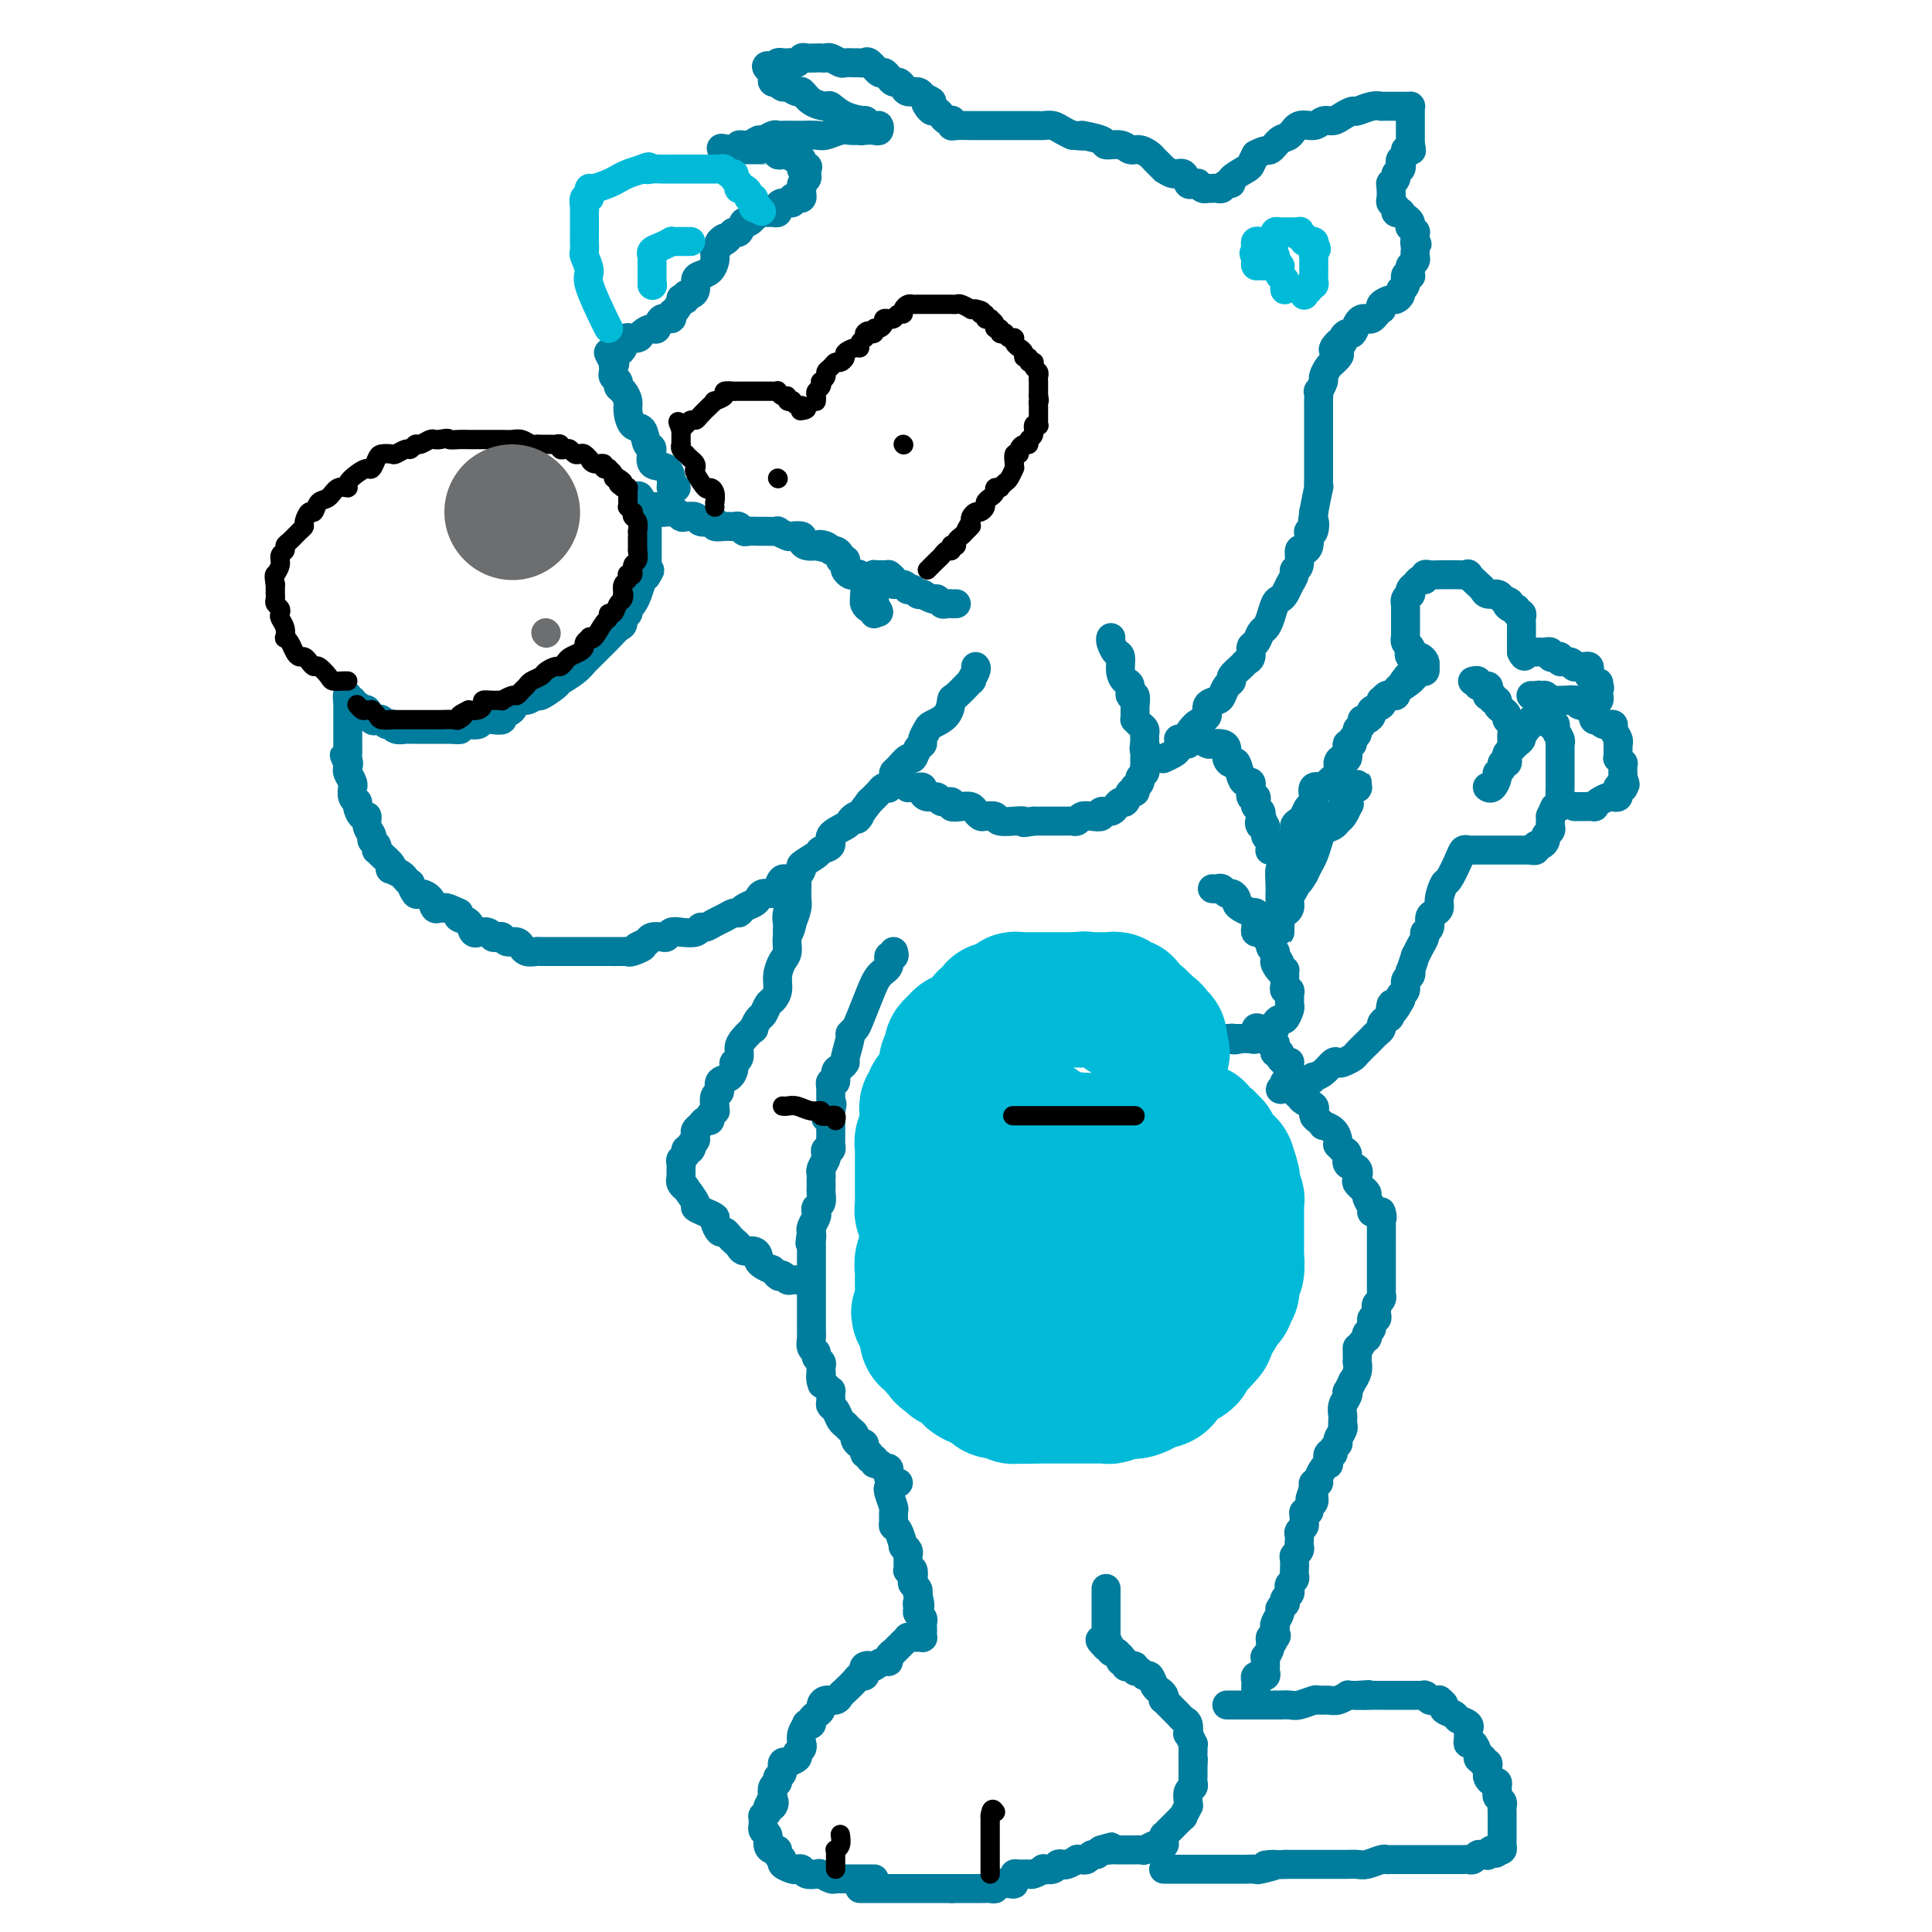 <svg viewBox='0 0 400 400' version='1.1' xmlns='http://www.w3.org/2000/svg' xmlns:xlink='http://www.w3.org/1999/xlink'><g fill='none' stroke='#007C9C' stroke-width='6' stroke-linecap='round' stroke-linejoin='round'><path d='M202,138c0.136,0.172 0.271,0.345 0,1c-0.271,0.655 -0.949,1.793 -1,2c-0.051,0.207 0.526,-0.516 0,0c-0.526,0.516 -2.154,2.270 -3,3c-0.846,0.730 -0.910,0.437 -1,1c-0.090,0.563 -0.205,1.982 -1,3c-0.795,1.018 -2.268,1.633 -3,2c-0.732,0.367 -0.721,0.485 -1,1c-0.279,0.515 -0.847,1.429 -1,2c-0.153,0.571 0.110,0.801 0,1c-0.110,0.199 -0.594,0.368 -1,1c-0.406,0.632 -0.735,1.726 -1,2c-0.265,0.274 -0.467,-0.273 -1,0c-0.533,0.273 -1.396,1.366 -2,2c-0.604,0.634 -0.950,0.810 -1,1c-0.050,0.190 0.195,0.393 0,1c-0.195,0.607 -0.828,1.619 -1,2c-0.172,0.381 0.119,0.133 0,0c-0.119,-0.133 -0.647,-0.151 -1,0c-0.353,0.151 -0.529,0.472 -1,1c-0.471,0.528 -1.235,1.264 -2,2'/><path d='M180,166c-3.811,5.025 -2.340,3.587 -2,3c0.340,-0.587 -0.453,-0.322 -1,0c-0.547,0.322 -0.847,0.702 -1,1c-0.153,0.298 -0.157,0.512 -1,1c-0.843,0.488 -2.525,1.248 -3,2c-0.475,0.752 0.256,1.495 0,2c-0.256,0.505 -1.500,0.770 -2,1c-0.500,0.230 -0.256,0.424 -1,1c-0.744,0.576 -2.476,1.534 -3,2c-0.524,0.466 0.159,0.440 0,1c-0.159,0.560 -1.159,1.704 -2,2c-0.841,0.296 -1.521,-0.258 -2,0c-0.479,0.258 -0.757,1.326 -1,2c-0.243,0.674 -0.450,0.954 -1,1c-0.550,0.046 -1.443,-0.141 -2,0c-0.557,0.141 -0.778,0.611 -1,1c-0.222,0.389 -0.444,0.696 -1,1c-0.556,0.304 -1.447,0.606 -2,1c-0.553,0.394 -0.768,0.880 -1,1c-0.232,0.120 -0.482,-0.127 -1,0c-0.518,0.127 -1.303,0.626 -2,1c-0.697,0.374 -1.307,0.622 -2,1c-0.693,0.378 -1.471,0.885 -2,1c-0.529,0.115 -0.810,-0.162 -1,0c-0.190,0.162 -0.287,0.761 -1,1c-0.713,0.239 -2.040,0.116 -3,0c-0.960,-0.116 -1.553,-0.224 -2,0c-0.447,0.224 -0.749,0.782 -1,1c-0.251,0.218 -0.452,0.097 -1,0c-0.548,-0.097 -1.442,-0.171 -2,0c-0.558,0.171 -0.779,0.585 -1,1'/><path d='M134,195c-4.298,1.868 -1.542,1.036 -1,1c0.542,-0.036 -1.130,0.722 -2,1c-0.870,0.278 -0.937,0.074 -1,0c-0.063,-0.074 -0.120,-0.020 -1,0c-0.880,0.020 -2.581,0.005 -3,0c-0.419,-0.005 0.445,-0.001 0,0c-0.445,0.001 -2.199,0.000 -3,0c-0.801,-0.000 -0.648,-0.000 -1,0c-0.352,0.000 -1.208,0.000 -2,0c-0.792,-0.000 -1.521,-0.000 -2,0c-0.479,0.000 -0.710,0.000 -1,0c-0.290,-0.000 -0.640,-0.000 -1,0c-0.360,0.000 -0.730,0.001 -1,0c-0.270,-0.001 -0.440,-0.004 -1,0c-0.560,0.004 -1.508,0.016 -2,0c-0.492,-0.016 -0.526,-0.061 -1,0c-0.474,0.061 -1.388,0.228 -2,0c-0.612,-0.228 -0.924,-0.849 -1,-1c-0.076,-0.151 0.082,0.170 0,0c-0.082,-0.170 -0.403,-0.829 -1,-1c-0.597,-0.171 -1.468,0.147 -2,0c-0.532,-0.147 -0.725,-0.757 -1,-1c-0.275,-0.243 -0.633,-0.118 -1,0c-0.367,0.118 -0.743,0.230 -1,0c-0.257,-0.230 -0.396,-0.800 -1,-1c-0.604,-0.200 -1.672,-0.028 -2,0c-0.328,0.028 0.083,-0.086 0,0c-0.083,0.086 -0.662,0.374 -1,0c-0.338,-0.374 -0.437,-1.408 -1,-2c-0.563,-0.592 -1.589,-0.740 -2,-1c-0.411,-0.260 -0.205,-0.630 0,-1'/><path d='M95,189c-3.108,-1.457 -2.878,-1.099 -3,-1c-0.122,0.099 -0.596,-0.063 -1,0c-0.404,0.063 -0.739,0.349 -1,0c-0.261,-0.349 -0.447,-1.332 -1,-2c-0.553,-0.668 -1.472,-1.019 -2,-1c-0.528,0.019 -0.665,0.409 -1,0c-0.335,-0.409 -0.868,-1.616 -1,-2c-0.132,-0.384 0.136,0.055 0,0c-0.136,-0.055 -0.676,-0.605 -1,-1c-0.324,-0.395 -0.433,-0.634 -1,-1c-0.567,-0.366 -1.592,-0.858 -2,-1c-0.408,-0.142 -0.201,0.068 0,0c0.201,-0.068 0.395,-0.413 0,-1c-0.395,-0.587 -1.378,-1.414 -2,-2c-0.622,-0.586 -0.884,-0.930 -1,-1c-0.116,-0.070 -0.088,0.133 0,0c0.088,-0.133 0.234,-0.604 0,-1c-0.234,-0.396 -0.850,-0.717 -1,-1c-0.150,-0.283 0.166,-0.527 0,-1c-0.166,-0.473 -0.814,-1.174 -1,-2c-0.186,-0.826 0.090,-1.778 0,-2c-0.090,-0.222 -0.546,0.287 -1,0c-0.454,-0.287 -0.907,-1.369 -1,-2c-0.093,-0.631 0.172,-0.812 0,-1c-0.172,-0.188 -0.782,-0.383 -1,-1c-0.218,-0.617 -0.044,-1.657 0,-2c0.044,-0.343 -0.041,0.010 0,0c0.041,-0.010 0.207,-0.384 0,-1c-0.207,-0.616 -0.786,-1.473 -1,-2c-0.214,-0.527 -0.061,-0.722 0,-1c0.061,-0.278 0.031,-0.639 0,-1'/><path d='M72,158c-1.392,-3.356 -0.373,-0.744 0,0c0.373,0.744 0.100,-0.378 0,-1c-0.100,-0.622 -0.027,-0.744 0,-1c0.027,-0.256 0.007,-0.646 0,-1c-0.007,-0.354 -0.002,-0.673 0,-1c0.002,-0.327 0.001,-0.661 0,-1c-0.001,-0.339 -0.000,-0.682 0,-1c0.000,-0.318 0.000,-0.610 0,-1c-0.000,-0.390 -0.000,-0.878 0,-1c0.000,-0.122 0.000,0.122 0,0c-0.000,-0.122 -0.000,-0.611 0,-1c0.000,-0.389 0.000,-0.677 0,-1c-0.000,-0.323 -0.000,-0.679 0,-1c0.000,-0.321 0.000,-0.605 0,-1c-0.000,-0.395 -0.000,-0.900 0,-1c0.000,-0.100 0.000,0.204 0,0c-0.000,-0.204 -0.000,-0.915 0,-1c0.000,-0.085 0.000,0.458 0,1'/><path d='M72,145c-0.064,-1.994 -0.224,-0.477 0,0c0.224,0.477 0.834,-0.084 1,0c0.166,0.084 -0.110,0.815 0,1c0.110,0.185 0.607,-0.174 1,0c0.393,0.174 0.683,0.883 1,1c0.317,0.117 0.662,-0.357 1,0c0.338,0.357 0.669,1.546 1,2c0.331,0.454 0.663,0.173 1,0c0.337,-0.173 0.681,-0.239 1,0c0.319,0.239 0.614,0.782 1,1c0.386,0.218 0.864,0.111 1,0c0.136,-0.111 -0.070,-0.226 0,0c0.070,0.226 0.415,0.793 1,1c0.585,0.207 1.410,0.056 2,0c0.590,-0.056 0.946,-0.015 1,0c0.054,0.015 -0.193,0.004 0,0c0.193,-0.004 0.825,-0.001 1,0c0.175,0.001 -0.107,0.000 0,0c0.107,-0.000 0.602,-0.000 1,0c0.398,0.000 0.698,0.000 1,0c0.302,-0.000 0.606,-0.000 1,0c0.394,0.000 0.879,0.000 1,0c0.121,-0.000 -0.122,-0.000 0,0c0.122,0.000 0.610,0.000 1,0c0.390,-0.000 0.682,-0.000 1,0c0.318,0.000 0.662,0.000 1,0c0.338,-0.000 0.669,-0.000 1,0'/><path d='M94,151c2.404,0.138 1.413,-0.016 1,0c-0.413,0.016 -0.247,0.201 0,0c0.247,-0.201 0.576,-0.790 1,-1c0.424,-0.210 0.942,-0.043 1,0c0.058,0.043 -0.344,-0.040 0,0c0.344,0.040 1.435,0.204 2,0c0.565,-0.204 0.603,-0.774 1,-1c0.397,-0.226 1.152,-0.107 2,0c0.848,0.107 1.788,0.202 2,0c0.212,-0.202 -0.304,-0.699 0,-1c0.304,-0.301 1.427,-0.404 2,-1c0.573,-0.596 0.595,-1.683 1,-2c0.405,-0.317 1.192,0.137 2,0c0.808,-0.137 1.638,-0.866 2,-1c0.362,-0.134 0.258,0.325 1,0c0.742,-0.325 2.331,-1.434 3,-2c0.669,-0.566 0.420,-0.588 1,-1c0.580,-0.412 1.989,-1.212 3,-2c1.011,-0.788 1.622,-1.563 2,-2c0.378,-0.437 0.522,-0.535 1,-1c0.478,-0.465 1.290,-1.295 2,-2c0.710,-0.705 1.319,-1.284 2,-2c0.681,-0.716 1.436,-1.568 2,-2c0.564,-0.432 0.939,-0.443 1,-1c0.061,-0.557 -0.190,-1.660 0,-2c0.190,-0.340 0.821,0.083 1,0c0.179,-0.083 -0.093,-0.671 0,-1c0.093,-0.329 0.551,-0.397 1,-1c0.449,-0.603 0.890,-1.739 1,-2c0.110,-0.261 -0.111,0.354 0,0c0.111,-0.354 0.556,-1.677 1,-3'/><path d='M133,120c2.392,-3.175 1.373,-1.614 1,-1c-0.373,0.614 -0.100,0.279 0,0c0.100,-0.279 0.027,-0.504 0,-1c-0.027,-0.496 -0.007,-1.264 0,-2c0.007,-0.736 0.002,-1.440 0,-2c-0.002,-0.560 -0.000,-0.976 0,-1c0.000,-0.024 -0.000,0.346 0,0c0.000,-0.346 0.001,-1.407 0,-2c-0.001,-0.593 -0.004,-0.718 0,-1c0.004,-0.282 0.016,-0.720 0,-1c-0.016,-0.280 -0.061,-0.401 0,-1c0.061,-0.599 0.226,-1.676 0,-2c-0.226,-0.324 -0.844,0.106 -1,0c-0.156,-0.106 0.150,-0.746 0,-1c-0.150,-0.254 -0.756,-0.120 -1,0c-0.244,0.120 -0.127,0.228 0,0c0.127,-0.228 0.265,-0.792 0,-1c-0.265,-0.208 -0.933,-0.059 -1,0c-0.067,0.059 0.466,0.030 1,0'/><path d='M132,104c0.024,-2.535 0.584,-0.872 1,0c0.416,0.872 0.689,0.951 1,1c0.311,0.049 0.661,0.066 1,0c0.339,-0.066 0.668,-0.215 1,0c0.332,0.215 0.667,0.793 1,1c0.333,0.207 0.666,0.042 1,0c0.334,-0.042 0.671,0.040 1,0c0.329,-0.040 0.651,-0.203 1,0c0.349,0.203 0.727,0.773 1,1c0.273,0.227 0.441,0.112 1,0c0.559,-0.112 1.507,-0.222 2,0c0.493,0.222 0.530,0.778 1,1c0.470,0.222 1.372,0.112 2,0c0.628,-0.112 0.980,-0.227 1,0c0.020,0.227 -0.293,0.797 0,1c0.293,0.203 1.191,0.040 2,0c0.809,-0.040 1.530,0.042 2,0c0.470,-0.042 0.690,-0.207 1,0c0.310,0.207 0.712,0.788 1,1c0.288,0.212 0.464,0.057 1,0c0.536,-0.057 1.434,-0.016 2,0c0.566,0.016 0.800,0.008 1,0c0.200,-0.008 0.367,-0.016 1,0c0.633,0.016 1.732,0.056 2,0c0.268,-0.056 -0.297,-0.208 0,0c0.297,0.208 1.455,0.778 2,1c0.545,0.222 0.478,0.098 1,0c0.522,-0.098 1.635,-0.171 2,0c0.365,0.171 -0.017,0.584 0,1c0.017,0.416 0.433,0.833 1,1c0.567,0.167 1.283,0.083 2,0'/><path d='M169,113c5.903,1.409 2.160,0.433 1,0c-1.160,-0.433 0.263,-0.323 1,0c0.737,0.323 0.790,0.857 1,1c0.210,0.143 0.578,-0.106 1,0c0.422,0.106 0.898,0.567 1,1c0.102,0.433 -0.170,0.837 0,1c0.170,0.163 0.780,0.086 1,0c0.220,-0.086 0.048,-0.180 0,0c-0.048,0.180 0.028,0.635 0,1c-0.028,0.365 -0.162,0.639 0,1c0.162,0.361 0.618,0.807 1,1c0.382,0.193 0.691,0.133 1,0c0.309,-0.133 0.619,-0.338 1,0c0.381,0.338 0.833,1.217 1,2c0.167,0.783 0.047,1.468 0,2c-0.047,0.532 -0.023,0.912 0,1c0.023,0.088 0.045,-0.116 0,0c-0.045,0.116 -0.156,0.553 0,1c0.156,0.447 0.578,0.905 1,1c0.422,0.095 0.845,-0.173 1,0c0.155,0.173 0.041,0.789 0,1c-0.041,0.211 -0.011,0.018 0,0c0.011,-0.018 0.003,0.138 0,0c-0.003,-0.138 -0.002,-0.569 0,-1'/><path d='M181,126c1.856,1.832 0.497,-0.086 0,-1c-0.497,-0.914 -0.133,-0.822 0,-1c0.133,-0.178 0.036,-0.626 0,-1c-0.036,-0.374 -0.010,-0.675 0,-1c0.010,-0.325 0.006,-0.676 0,-1c-0.006,-0.324 -0.013,-0.623 0,-1c0.013,-0.377 0.046,-0.833 0,-1c-0.046,-0.167 -0.171,-0.045 0,0c0.171,0.045 0.639,0.015 1,0c0.361,-0.015 0.617,-0.014 1,0c0.383,0.014 0.894,0.041 1,0c0.106,-0.041 -0.192,-0.151 0,0c0.192,0.151 0.874,0.563 1,1c0.126,0.437 -0.303,0.901 0,1c0.303,0.099 1.338,-0.166 2,0c0.662,0.166 0.951,0.763 1,1c0.049,0.237 -0.141,0.115 0,0c0.141,-0.115 0.615,-0.223 1,0c0.385,0.223 0.681,0.778 1,1c0.319,0.222 0.659,0.111 1,0'/><path d='M191,123c0.974,0.554 -0.090,-0.062 0,0c0.090,0.062 1.334,0.801 2,1c0.666,0.199 0.753,-0.143 1,0c0.247,0.143 0.654,0.770 1,1c0.346,0.230 0.632,0.062 1,0c0.368,-0.062 0.817,-0.016 1,0c0.183,0.016 0.101,0.004 0,0c-0.101,-0.004 -0.219,-0.001 0,0c0.219,0.001 0.777,0.000 1,0c0.223,-0.000 0.112,-0.000 0,0'/><path d='M140,101c-0.428,0.024 -0.856,0.048 -1,0c-0.144,-0.048 -0.003,-0.168 0,-1c0.003,-0.832 -0.131,-2.378 -1,-3c-0.869,-0.622 -2.474,-0.322 -3,-1c-0.526,-0.678 0.027,-2.335 0,-3c-0.027,-0.665 -0.633,-0.338 -1,-1c-0.367,-0.662 -0.493,-2.314 -1,-3c-0.507,-0.686 -1.394,-0.407 -2,-1c-0.606,-0.593 -0.932,-2.057 -1,-3c-0.068,-0.943 0.122,-1.366 0,-2c-0.122,-0.634 -0.554,-1.479 -1,-2c-0.446,-0.521 -0.904,-0.717 -1,-1c-0.096,-0.283 0.170,-0.654 0,-1c-0.170,-0.346 -0.778,-0.667 -1,-1c-0.222,-0.333 -0.060,-0.677 0,-1c0.060,-0.323 0.016,-0.625 0,-1c-0.016,-0.375 -0.005,-0.821 0,-1c0.005,-0.179 0.002,-0.089 0,0'/><path d='M127,75c-2.014,-3.979 -0.550,-0.925 0,0c0.550,0.925 0.186,-0.278 0,-1c-0.186,-0.722 -0.195,-0.963 0,-1c0.195,-0.037 0.592,0.130 1,0c0.408,-0.130 0.825,-0.557 1,-1c0.175,-0.443 0.106,-0.903 0,-1c-0.106,-0.097 -0.251,0.167 0,0c0.251,-0.167 0.897,-0.767 1,-1c0.103,-0.233 -0.337,-0.099 0,0c0.337,0.099 1.451,0.162 2,0c0.549,-0.162 0.533,-0.550 1,-1c0.467,-0.450 1.417,-0.961 2,-1c0.583,-0.039 0.800,0.394 1,0c0.200,-0.394 0.383,-1.616 1,-2c0.617,-0.384 1.667,0.068 2,0c0.333,-0.068 -0.050,-0.658 0,-1c0.050,-0.342 0.535,-0.435 1,-1c0.465,-0.565 0.912,-1.601 1,-2c0.088,-0.399 -0.183,-0.162 0,0c0.183,0.162 0.819,0.247 1,0c0.181,-0.247 -0.093,-0.826 0,-1c0.093,-0.174 0.553,0.056 1,0c0.447,-0.056 0.880,-0.400 1,-1c0.120,-0.600 -0.073,-1.456 0,-2c0.073,-0.544 0.412,-0.776 1,-1c0.588,-0.224 1.426,-0.442 2,-1c0.574,-0.558 0.885,-1.458 1,-2c0.115,-0.542 0.033,-0.726 0,-1c-0.033,-0.274 -0.016,-0.637 0,-1'/><path d='M148,52c3.427,-4.022 1.496,-2.578 1,-2c-0.496,0.578 0.445,0.290 1,0c0.555,-0.290 0.725,-0.584 1,-1c0.275,-0.416 0.656,-0.956 1,-1c0.344,-0.044 0.652,0.409 1,0c0.348,-0.409 0.737,-1.679 1,-2c0.263,-0.321 0.399,0.306 1,0c0.601,-0.306 1.666,-1.546 2,-2c0.334,-0.454 -0.064,-0.121 0,0c0.064,0.121 0.591,0.030 1,0c0.409,-0.030 0.700,0.002 1,0c0.300,-0.002 0.610,-0.038 1,0c0.390,0.038 0.860,0.150 1,0c0.140,-0.150 -0.051,-0.562 0,-1c0.051,-0.438 0.343,-0.901 1,-1c0.657,-0.099 1.679,0.167 2,0c0.321,-0.167 -0.058,-0.767 0,-1c0.058,-0.233 0.552,-0.100 1,0c0.448,0.100 0.851,0.167 1,0c0.149,-0.167 0.044,-0.570 0,-1c-0.044,-0.430 -0.026,-0.889 0,-1c0.026,-0.111 0.059,0.125 0,0c-0.059,-0.125 -0.212,-0.611 0,-1c0.212,-0.389 0.788,-0.682 1,-1c0.212,-0.318 0.061,-0.662 0,-1c-0.061,-0.338 -0.030,-0.669 0,-1'/><path d='M167,35c0.370,-0.924 0.295,-0.232 0,0c-0.295,0.232 -0.811,0.006 -1,0c-0.189,-0.006 -0.053,0.210 0,0c0.053,-0.210 0.021,-0.845 0,-1c-0.021,-0.155 -0.033,0.168 0,0c0.033,-0.168 0.110,-0.829 0,-1c-0.110,-0.171 -0.407,0.146 -1,0c-0.593,-0.146 -1.483,-0.757 -2,-1c-0.517,-0.243 -0.660,-0.118 -1,0c-0.340,0.118 -0.877,0.228 -1,0c-0.123,-0.228 0.170,-0.793 0,-1c-0.170,-0.207 -0.801,-0.055 -1,0c-0.199,0.055 0.036,0.015 0,0c-0.036,-0.015 -0.342,-0.004 -1,0c-0.658,0.004 -1.669,0.001 -2,0c-0.331,-0.001 0.017,-0.000 0,0c-0.017,0.000 -0.401,0.000 -1,0c-0.599,-0.000 -1.414,-0.000 -2,0c-0.586,0.000 -0.944,0.000 -1,0c-0.056,-0.000 0.191,-0.000 0,0c-0.191,0.000 -0.821,0.000 -1,0c-0.179,-0.000 0.092,-0.000 0,0c-0.092,0.000 -0.546,0.000 -1,0'/><path d='M151,31c-2.705,-0.619 -1.467,-0.166 -1,0c0.467,0.166 0.162,0.044 0,0c-0.162,-0.044 -0.183,-0.011 0,0c0.183,0.011 0.569,-0.001 1,0c0.431,0.001 0.906,0.015 1,0c0.094,-0.015 -0.192,-0.061 0,0c0.192,0.061 0.862,0.228 1,0c0.138,-0.228 -0.258,-0.849 0,-1c0.258,-0.151 1.168,0.170 2,0c0.832,-0.170 1.584,-0.830 2,-1c0.416,-0.170 0.496,0.151 1,0c0.504,-0.151 1.431,-0.772 2,-1c0.569,-0.228 0.781,-0.061 1,0c0.219,0.061 0.447,0.016 1,0c0.553,-0.016 1.431,-0.003 2,0c0.569,0.003 0.827,-0.003 1,0c0.173,0.003 0.259,0.015 1,0c0.741,-0.015 2.138,-0.056 3,0c0.862,0.056 1.190,0.211 2,0c0.810,-0.211 2.103,-0.788 3,-1c0.897,-0.212 1.399,-0.061 2,0c0.601,0.061 1.300,0.030 2,0'/><path d='M178,27c4.432,-0.620 2.011,-0.170 1,0c-1.011,0.170 -0.612,0.061 0,0c0.612,-0.061 1.438,-0.073 2,0c0.562,0.073 0.862,0.230 1,0c0.138,-0.230 0.116,-0.848 0,-1c-0.116,-0.152 -0.325,0.162 -1,0c-0.675,-0.162 -1.814,-0.799 -2,-1c-0.186,-0.201 0.582,0.036 0,0c-0.582,-0.036 -2.513,-0.343 -4,-1c-1.487,-0.657 -2.530,-1.663 -3,-2c-0.470,-0.337 -0.367,-0.003 -1,0c-0.633,0.003 -2.000,-0.324 -3,-1c-1.000,-0.676 -1.631,-1.702 -2,-2c-0.369,-0.298 -0.476,0.130 -1,0c-0.524,-0.130 -1.465,-0.819 -2,-1c-0.535,-0.181 -0.665,0.145 -1,0c-0.335,-0.145 -0.874,-0.760 -1,-1c-0.126,-0.240 0.162,-0.106 0,0c-0.162,0.106 -0.774,0.182 -1,0c-0.226,-0.182 -0.064,-0.624 0,-1c0.064,-0.376 0.032,-0.688 0,-1'/><path d='M160,15c-3.027,-2.099 -0.094,-1.347 1,-1c1.094,0.347 0.349,0.289 0,0c-0.349,-0.289 -0.301,-0.810 0,-1c0.301,-0.190 0.854,-0.050 1,0c0.146,0.050 -0.115,0.010 0,0c0.115,-0.010 0.607,0.012 1,0c0.393,-0.012 0.686,-0.056 1,0c0.314,0.056 0.647,0.211 1,0c0.353,-0.211 0.725,-0.788 1,-1c0.275,-0.212 0.454,-0.058 1,0c0.546,0.058 1.460,0.019 2,0c0.540,-0.019 0.707,-0.019 1,0c0.293,0.019 0.712,0.058 1,0c0.288,-0.058 0.444,-0.212 1,0c0.556,0.212 1.511,0.789 2,1c0.489,0.211 0.511,0.054 1,0c0.489,-0.054 1.444,-0.007 2,0c0.556,0.007 0.712,-0.027 1,0c0.288,0.027 0.707,0.115 1,0c0.293,-0.115 0.460,-0.433 1,0c0.540,0.433 1.454,1.618 2,2c0.546,0.382 0.724,-0.039 1,0c0.276,0.039 0.650,0.536 1,1c0.350,0.464 0.675,0.894 1,1c0.325,0.106 0.651,-0.113 1,0c0.349,0.113 0.722,0.556 1,1c0.278,0.444 0.459,0.889 1,1c0.541,0.111 1.440,-0.111 2,0c0.560,0.111 0.780,0.556 1,1'/><path d='M191,20c3.179,1.421 1.625,0.972 1,1c-0.625,0.028 -0.322,0.533 0,1c0.322,0.467 0.665,0.896 1,1c0.335,0.104 0.664,-0.117 1,0c0.336,0.117 0.678,0.571 1,1c0.322,0.429 0.623,0.833 1,1c0.377,0.167 0.831,0.097 1,0c0.169,-0.097 0.054,-0.222 0,0c-0.054,0.222 -0.046,0.792 0,1c0.046,0.208 0.129,0.056 1,0c0.871,-0.056 2.529,-0.015 3,0c0.471,0.015 -0.243,0.004 0,0c0.243,-0.004 1.445,-0.001 2,0c0.555,0.001 0.463,0.000 1,0c0.537,-0.000 1.704,-0.000 2,0c0.296,0.000 -0.277,0.000 0,0c0.277,-0.000 1.405,-0.000 2,0c0.595,0.000 0.656,0.000 1,0c0.344,-0.000 0.971,-0.000 1,0c0.029,0.000 -0.540,0.000 0,0c0.540,-0.000 2.189,-0.001 3,0c0.811,0.001 0.784,0.003 1,0c0.216,-0.003 0.677,-0.012 1,0c0.323,0.012 0.509,0.044 1,0c0.491,-0.044 1.286,-0.166 2,0c0.714,0.166 1.347,0.619 2,1c0.653,0.381 1.327,0.691 2,1'/><path d='M222,28c4.238,0.421 1.831,-0.027 2,0c0.169,0.027 2.912,0.528 4,1c1.088,0.472 0.519,0.914 1,1c0.481,0.086 2.011,-0.186 3,0c0.989,0.186 1.436,0.828 2,1c0.564,0.172 1.246,-0.127 2,0c0.754,0.127 1.581,0.679 2,1c0.419,0.321 0.431,0.410 1,1c0.569,0.590 1.697,1.682 2,2c0.303,0.318 -0.217,-0.139 0,0c0.217,0.139 1.172,0.875 2,1c0.828,0.125 1.527,-0.360 2,0c0.473,0.360 0.718,1.564 1,2c0.282,0.436 0.601,0.103 1,0c0.399,-0.103 0.877,0.025 1,0c0.123,-0.025 -0.108,-0.203 0,0c0.108,0.203 0.554,0.786 1,1c0.446,0.214 0.893,0.058 1,0c0.107,-0.058 -0.127,-0.020 0,0c0.127,0.020 0.613,0.020 1,0c0.387,-0.020 0.675,-0.060 1,0c0.325,0.060 0.686,0.219 1,0c0.314,-0.219 0.581,-0.817 1,-1c0.419,-0.183 0.991,0.051 1,0c0.009,-0.051 -0.544,-0.385 0,-1c0.544,-0.615 2.185,-1.512 3,-2c0.815,-0.488 0.804,-0.568 1,-1c0.196,-0.432 0.598,-1.216 1,-2'/><path d='M260,32c2.132,-1.195 2.462,-0.683 3,-1c0.538,-0.317 1.285,-1.462 2,-2c0.715,-0.538 1.399,-0.469 2,-1c0.601,-0.531 1.119,-1.662 2,-2c0.881,-0.338 2.124,0.116 3,0c0.876,-0.116 1.385,-0.800 2,-1c0.615,-0.200 1.337,0.086 2,0c0.663,-0.086 1.268,-0.545 2,-1c0.732,-0.455 1.593,-0.907 2,-1c0.407,-0.093 0.361,0.171 1,0c0.639,-0.171 1.964,-0.778 3,-1c1.036,-0.222 1.783,-0.060 2,0c0.217,0.060 -0.097,0.016 0,0c0.097,-0.016 0.603,-0.004 1,0c0.397,0.004 0.685,0.001 1,0c0.315,-0.001 0.659,-0.001 1,0c0.341,0.001 0.680,0.002 1,0c0.320,-0.002 0.622,-0.007 1,0c0.378,0.007 0.833,0.025 1,0c0.167,-0.025 0.045,-0.094 0,0c-0.045,0.094 -0.012,0.349 0,1c0.012,0.651 0.003,1.697 0,2c-0.003,0.303 -0.001,-0.137 0,0c0.001,0.137 0.000,0.851 0,1c-0.000,0.149 -0.000,-0.268 0,0c0.000,0.268 0.000,1.219 0,2c-0.000,0.781 -0.000,1.390 0,2'/><path d='M292,30c0.374,1.477 0.310,1.169 0,1c-0.310,-0.169 -0.867,-0.200 -1,0c-0.133,0.200 0.156,0.631 0,1c-0.156,0.369 -0.759,0.676 -1,1c-0.241,0.324 -0.121,0.665 0,1c0.121,0.335 0.243,0.663 0,1c-0.243,0.337 -0.850,0.683 -1,1c-0.150,0.317 0.156,0.605 0,1c-0.156,0.395 -0.773,0.897 -1,1c-0.227,0.103 -0.062,-0.194 0,0c0.062,0.194 0.021,0.878 0,1c-0.021,0.122 -0.021,-0.317 0,0c0.021,0.317 0.062,1.392 0,2c-0.062,0.608 -0.228,0.751 0,1c0.228,0.249 0.848,0.606 1,1c0.152,0.394 -0.166,0.826 0,1c0.166,0.174 0.815,0.089 1,0c0.185,-0.089 -0.095,-0.183 0,0c0.095,0.183 0.565,0.641 1,1c0.435,0.359 0.834,0.617 1,1c0.166,0.383 0.097,0.890 0,1c-0.097,0.110 -0.222,-0.178 0,0c0.222,0.178 0.791,0.821 1,1c0.209,0.179 0.056,-0.106 0,0c-0.056,0.106 -0.016,0.602 0,1c0.016,0.398 0.008,0.699 0,1'/><path d='M293,50c0.774,1.190 0.208,0.164 0,0c-0.208,-0.164 -0.060,0.533 0,1c0.060,0.467 0.030,0.702 0,1c-0.030,0.298 -0.061,0.658 0,1c0.061,0.342 0.214,0.667 0,1c-0.214,0.333 -0.793,0.676 -1,1c-0.207,0.324 -0.040,0.629 0,1c0.040,0.371 -0.046,0.806 0,1c0.046,0.194 0.223,0.146 0,0c-0.223,-0.146 -0.848,-0.389 -1,0c-0.152,0.389 0.168,1.410 0,2c-0.168,0.590 -0.823,0.749 -1,1c-0.177,0.251 0.124,0.593 0,1c-0.124,0.407 -0.673,0.879 -1,1c-0.327,0.121 -0.430,-0.108 -1,0c-0.570,0.108 -1.606,0.555 -2,1c-0.394,0.445 -0.147,0.890 0,1c0.147,0.110 0.194,-0.115 0,0c-0.194,0.115 -0.629,0.568 -1,1c-0.371,0.432 -0.677,0.841 -1,1c-0.323,0.159 -0.664,0.066 -1,0c-0.336,-0.066 -0.668,-0.106 -1,0c-0.332,0.106 -0.662,0.358 -1,1c-0.338,0.642 -0.682,1.675 -1,2c-0.318,0.325 -0.611,-0.057 -1,0c-0.389,0.057 -0.874,0.554 -1,1c-0.126,0.446 0.107,0.842 0,1c-0.107,0.158 -0.553,0.079 -1,0'/><path d='M277,71c-1.874,1.801 -0.557,1.805 0,2c0.557,0.195 0.356,0.581 0,1c-0.356,0.419 -0.865,0.870 -1,1c-0.135,0.130 0.104,-0.062 0,0c-0.104,0.062 -0.550,0.379 -1,1c-0.450,0.621 -0.905,1.546 -1,2c-0.095,0.454 0.171,0.436 0,1c-0.171,0.564 -0.778,1.710 -1,2c-0.222,0.290 -0.060,-0.274 0,0c0.060,0.274 0.016,1.387 0,2c-0.016,0.613 -0.004,0.725 0,1c0.004,0.275 0.001,0.714 0,1c-0.001,0.286 -0.000,0.419 0,1c0.000,0.581 0.000,1.609 0,2c-0.000,0.391 -0.000,0.146 0,0c0.000,-0.146 0.000,-0.194 0,0c-0.000,0.194 -0.000,0.629 0,1c0.000,0.371 0.000,0.677 0,1c-0.000,0.323 0.000,0.664 0,1c-0.000,0.336 -0.000,0.667 0,1c0.000,0.333 0.000,0.666 0,1c-0.000,0.334 -0.000,0.667 0,1c0.000,0.333 0.000,0.665 0,1c-0.000,0.335 -0.000,0.673 0,1c0.000,0.327 0.001,0.644 0,1c-0.001,0.356 -0.003,0.750 0,1c0.003,0.250 0.011,0.356 0,1c-0.011,0.644 -0.041,1.827 0,2c0.041,0.173 0.155,-0.665 0,0c-0.155,0.665 -0.577,2.832 -1,5'/><path d='M272,106c-0.790,5.744 -0.263,2.603 0,2c0.263,-0.603 0.264,1.331 0,2c-0.264,0.669 -0.793,0.071 -1,0c-0.207,-0.071 -0.093,0.384 0,1c0.093,0.616 0.165,1.394 0,2c-0.165,0.606 -0.565,1.040 -1,1c-0.435,-0.040 -0.904,-0.555 -1,0c-0.096,0.555 0.182,2.180 0,3c-0.182,0.820 -0.822,0.836 -1,1c-0.178,0.164 0.107,0.476 0,1c-0.107,0.524 -0.606,1.260 -1,2c-0.394,0.740 -0.683,1.484 -1,2c-0.317,0.516 -0.662,0.806 -1,1c-0.338,0.194 -0.668,0.294 -1,1c-0.332,0.706 -0.667,2.019 -1,3c-0.333,0.981 -0.663,1.628 -1,2c-0.337,0.372 -0.682,0.467 -1,1c-0.318,0.533 -0.609,1.504 -1,2c-0.391,0.496 -0.883,0.518 -1,1c-0.117,0.482 0.141,1.425 0,2c-0.141,0.575 -0.682,0.783 -1,1c-0.318,0.217 -0.414,0.443 -1,1c-0.586,0.557 -1.661,1.445 -2,2c-0.339,0.555 0.059,0.778 0,1c-0.059,0.222 -0.575,0.445 -1,1c-0.425,0.555 -0.758,1.444 -1,2c-0.242,0.556 -0.394,0.779 -1,1c-0.606,0.221 -1.668,0.441 -2,1c-0.332,0.559 0.064,1.458 0,2c-0.064,0.542 -0.590,0.726 -1,1c-0.410,0.274 -0.705,0.637 -1,1'/><path d='M248,150c-2.815,4.398 -0.351,0.894 0,0c0.351,-0.894 -1.410,0.821 -2,2c-0.590,1.179 -0.008,1.822 0,2c0.008,0.178 -0.558,-0.110 -1,0c-0.442,0.110 -0.759,0.618 -1,1c-0.241,0.382 -0.405,0.639 -1,1c-0.595,0.361 -1.622,0.828 -2,1c-0.378,0.172 -0.108,0.049 0,0c0.108,-0.049 0.054,-0.025 0,0'/><path d='M230,132c-0.081,0.206 -0.163,0.412 0,1c0.163,0.588 0.569,1.556 1,2c0.431,0.444 0.885,0.362 1,1c0.115,0.638 -0.109,1.997 0,3c0.109,1.003 0.551,1.650 1,2c0.449,0.350 0.905,0.404 1,1c0.095,0.596 -0.171,1.735 0,2c0.171,0.265 0.778,-0.346 1,0c0.222,0.346 0.059,1.647 0,2c-0.059,0.353 -0.013,-0.242 0,0c0.013,0.242 -0.007,1.322 0,2c0.007,0.678 0.040,0.955 0,1c-0.040,0.045 -0.154,-0.143 0,0c0.154,0.143 0.577,0.616 1,1c0.423,0.384 0.845,0.677 1,1c0.155,0.323 0.041,0.674 0,1c-0.041,0.326 -0.011,0.626 0,1c0.011,0.374 0.003,0.821 0,1c-0.003,0.179 -0.002,0.089 0,0'/><path d='M237,154c1.083,3.587 0.290,1.554 0,1c-0.290,-0.554 -0.078,0.373 0,1c0.078,0.627 0.021,0.956 0,1c-0.021,0.044 -0.004,-0.195 0,0c0.004,0.195 -0.003,0.826 0,1c0.003,0.174 0.016,-0.108 0,0c-0.016,0.108 -0.061,0.607 0,1c0.061,0.393 0.226,0.678 0,1c-0.226,0.322 -0.844,0.679 -1,1c-0.156,0.321 0.152,0.606 0,1c-0.152,0.394 -0.762,0.898 -1,1c-0.238,0.102 -0.105,-0.198 0,0c0.105,0.198 0.182,0.894 0,1c-0.182,0.106 -0.623,-0.379 -1,0c-0.377,0.379 -0.691,1.622 -1,2c-0.309,0.378 -0.613,-0.110 -1,0c-0.387,0.110 -0.859,0.818 -1,1c-0.141,0.182 0.047,-0.161 0,0c-0.047,0.161 -0.331,0.827 -1,1c-0.669,0.173 -1.723,-0.146 -2,0c-0.277,0.146 0.224,0.757 0,1c-0.224,0.243 -1.172,0.118 -2,0c-0.828,-0.118 -1.535,-0.228 -2,0c-0.465,0.228 -0.688,0.793 -1,1c-0.312,0.207 -0.712,0.055 -1,0c-0.288,-0.055 -0.462,-0.015 -1,0c-0.538,0.015 -1.440,0.004 -2,0c-0.560,-0.004 -0.779,-0.001 -1,0c-0.221,0.001 -0.444,0.000 -1,0c-0.556,-0.000 -1.445,-0.000 -2,0c-0.555,0.000 -0.778,0.000 -1,0'/><path d='M214,170c-3.258,0.618 -1.905,0.162 -2,0c-0.095,-0.162 -1.640,-0.029 -2,0c-0.360,0.029 0.465,-0.044 0,0c-0.465,0.044 -2.219,0.205 -3,0c-0.781,-0.205 -0.590,-0.777 -1,-1c-0.410,-0.223 -1.422,-0.099 -2,0c-0.578,0.099 -0.723,0.171 -1,0c-0.277,-0.171 -0.685,-0.586 -1,-1c-0.315,-0.414 -0.536,-0.828 -1,-1c-0.464,-0.172 -1.170,-0.103 -2,0c-0.830,0.103 -1.784,0.238 -2,0c-0.216,-0.238 0.306,-0.851 0,-1c-0.306,-0.149 -1.440,0.167 -2,0c-0.560,-0.167 -0.545,-0.815 -1,-1c-0.455,-0.185 -1.378,0.094 -2,0c-0.622,-0.094 -0.941,-0.561 -1,-1c-0.059,-0.439 0.143,-0.848 0,-1c-0.143,-0.152 -0.629,-0.045 -1,0c-0.371,0.045 -0.625,0.027 -1,0c-0.375,-0.027 -0.871,-0.063 -1,0c-0.129,0.063 0.109,0.227 0,0c-0.109,-0.227 -0.565,-0.844 -1,-1c-0.435,-0.156 -0.848,0.150 -1,0c-0.152,-0.150 -0.043,-0.757 0,-1c0.043,-0.243 0.022,-0.121 0,0'/><path d='M244,153c0.747,-0.008 1.495,-0.016 2,0c0.505,0.016 0.769,0.056 1,0c0.231,-0.056 0.430,-0.209 1,0c0.570,0.209 1.511,0.780 2,1c0.489,0.220 0.526,0.088 1,0c0.474,-0.088 1.384,-0.131 2,0c0.616,0.131 0.939,0.438 1,1c0.061,0.562 -0.138,1.380 0,2c0.138,0.620 0.615,1.040 1,1c0.385,-0.040 0.677,-0.542 1,0c0.323,0.542 0.675,2.129 1,3c0.325,0.871 0.622,1.026 1,1c0.378,-0.026 0.837,-0.232 1,0c0.163,0.232 0.030,0.902 0,1c-0.030,0.098 0.044,-0.377 0,0c-0.044,0.377 -0.204,1.607 0,2c0.204,0.393 0.773,-0.049 1,0c0.227,0.049 0.112,0.591 0,1c-0.112,0.409 -0.223,0.687 0,1c0.223,0.313 0.778,0.661 1,1c0.222,0.339 0.111,0.670 0,1'/><path d='M261,169c1.255,2.479 0.393,1.175 0,1c-0.393,-0.175 -0.316,0.779 0,1c0.316,0.221 0.869,-0.291 1,0c0.131,0.291 -0.162,1.384 0,2c0.162,0.616 0.780,0.753 1,1c0.220,0.247 0.044,0.602 0,1c-0.044,0.398 0.044,0.839 0,1c-0.044,0.161 -0.219,0.043 0,0c0.219,-0.043 0.832,-0.010 1,0c0.168,0.010 -0.109,-0.001 0,0c0.109,0.001 0.604,0.016 1,0c0.396,-0.016 0.692,-0.064 1,0c0.308,0.064 0.628,0.238 1,0c0.372,-0.238 0.795,-0.890 1,-1c0.205,-0.110 0.193,0.322 1,0c0.807,-0.322 2.435,-1.396 3,-2c0.565,-0.604 0.068,-0.737 0,-1c-0.068,-0.263 0.292,-0.657 1,-1c0.708,-0.343 1.763,-0.635 2,-1c0.237,-0.365 -0.342,-0.802 0,-1c0.342,-0.198 1.607,-0.156 2,0c0.393,0.156 -0.087,0.427 0,0c0.087,-0.427 0.739,-1.550 1,-2c0.261,-0.450 0.130,-0.225 0,0'/><path d='M278,167c2.078,-1.339 1.274,-0.187 1,0c-0.274,0.187 -0.017,-0.591 0,-1c0.017,-0.409 -0.206,-0.448 0,-1c0.206,-0.552 0.840,-1.617 1,-2c0.160,-0.383 -0.153,-0.085 0,0c0.153,0.085 0.774,-0.044 1,0c0.226,0.044 0.058,0.263 0,0c-0.058,-0.263 -0.005,-1.006 0,-1c0.005,0.006 -0.036,0.760 0,1c0.036,0.240 0.150,-0.034 0,0c-0.150,0.034 -0.565,0.376 -1,1c-0.435,0.624 -0.889,1.529 -1,2c-0.111,0.471 0.121,0.507 0,1c-0.121,0.493 -0.596,1.444 -1,2c-0.404,0.556 -0.738,0.719 -1,1c-0.262,0.281 -0.451,0.680 -1,1c-0.549,0.320 -1.456,0.561 -2,1c-0.544,0.439 -0.723,1.076 -1,2c-0.277,0.924 -0.651,2.133 -1,3c-0.349,0.867 -0.671,1.390 -1,2c-0.329,0.610 -0.664,1.305 -1,2'/><path d='M270,181c-1.730,2.915 -1.056,1.202 -1,1c0.056,-0.202 -0.506,1.108 -1,2c-0.494,0.892 -0.921,1.366 -1,2c-0.079,0.634 0.189,1.427 0,2c-0.189,0.573 -0.835,0.927 -1,1c-0.165,0.073 0.152,-0.133 0,0c-0.152,0.133 -0.773,0.607 -1,1c-0.227,0.393 -0.061,0.705 0,1c0.061,0.295 0.016,0.573 0,1c-0.016,0.427 -0.004,1.004 0,1c0.004,-0.004 0.001,-0.590 0,-1c-0.001,-0.410 -0.001,-0.644 0,-1c0.001,-0.356 0.003,-0.835 0,-2c-0.003,-1.165 -0.011,-3.016 0,-4c0.011,-0.984 0.042,-1.100 0,-2c-0.042,-0.900 -0.156,-2.583 0,-3c0.156,-0.417 0.582,0.433 1,0c0.418,-0.433 0.829,-2.147 1,-3c0.171,-0.853 0.101,-0.844 0,-1c-0.101,-0.156 -0.234,-0.475 0,-1c0.234,-0.525 0.836,-1.254 1,-2c0.164,-0.746 -0.110,-1.509 0,-2c0.110,-0.491 0.603,-0.712 1,-1c0.397,-0.288 0.699,-0.644 1,-1'/><path d='M270,169c0.729,-1.576 0.052,-0.018 0,0c-0.052,0.018 0.520,-1.506 1,-2c0.480,-0.494 0.868,0.040 1,0c0.132,-0.040 0.009,-0.654 0,-1c-0.009,-0.346 0.096,-0.424 0,-1c-0.096,-0.576 -0.394,-1.649 0,-2c0.394,-0.351 1.482,0.021 2,0c0.518,-0.021 0.468,-0.435 1,-1c0.532,-0.565 1.645,-1.282 2,-2c0.355,-0.718 -0.050,-1.436 0,-2c0.050,-0.564 0.553,-0.973 1,-1c0.447,-0.027 0.837,0.330 1,0c0.163,-0.330 0.100,-1.345 0,-2c-0.100,-0.655 -0.238,-0.949 0,-1c0.238,-0.051 0.852,0.141 1,0c0.148,-0.141 -0.171,-0.616 0,-1c0.171,-0.384 0.833,-0.676 1,-1c0.167,-0.324 -0.161,-0.678 0,-1c0.161,-0.322 0.812,-0.611 1,-1c0.188,-0.389 -0.086,-0.877 0,-1c0.086,-0.123 0.531,0.121 1,0c0.469,-0.121 0.962,-0.606 1,-1c0.038,-0.394 -0.379,-0.698 0,-1c0.379,-0.302 1.554,-0.603 2,-1c0.446,-0.397 0.162,-0.890 0,-1c-0.162,-0.110 -0.202,0.164 0,0c0.202,-0.164 0.645,-0.765 1,-1c0.355,-0.235 0.621,-0.104 1,0c0.379,0.104 0.871,0.182 1,0c0.129,-0.182 -0.106,-0.623 0,-1c0.106,-0.377 0.553,-0.688 1,-1'/><path d='M290,142c2.969,-4.113 0.392,-0.896 0,0c-0.392,0.896 1.401,-0.529 2,-1c0.599,-0.471 0.003,0.014 0,0c-0.003,-0.014 0.588,-0.526 1,-1c0.412,-0.474 0.646,-0.911 1,-1c0.354,-0.089 0.828,0.170 1,0c0.172,-0.170 0.043,-0.767 0,-1c-0.043,-0.233 -0.000,-0.101 0,0c0.000,0.101 -0.042,0.171 0,0c0.042,-0.171 0.169,-0.582 0,-1c-0.169,-0.418 -0.633,-0.844 -1,-1c-0.367,-0.156 -0.637,-0.042 -1,0c-0.363,0.042 -0.818,0.012 -1,0c-0.182,-0.012 -0.091,-0.006 0,0'/><path d='M292,136c-0.480,-0.487 -0.181,-0.703 0,-1c0.181,-0.297 0.245,-0.674 0,-1c-0.245,-0.326 -0.798,-0.602 -1,-1c-0.202,-0.398 -0.054,-0.920 0,-1c0.054,-0.080 0.015,0.282 0,0c-0.015,-0.282 -0.004,-1.208 0,-2c0.004,-0.792 0.001,-1.451 0,-2c-0.001,-0.549 -0.001,-0.987 0,-1c0.001,-0.013 0.004,0.399 0,0c-0.004,-0.399 -0.015,-1.609 0,-2c0.015,-0.391 0.056,0.036 0,0c-0.056,-0.036 -0.208,-0.534 0,-1c0.208,-0.466 0.776,-0.899 1,-1c0.224,-0.101 0.102,0.132 0,0c-0.102,-0.132 -0.186,-0.628 0,-1c0.186,-0.372 0.640,-0.622 1,-1c0.360,-0.378 0.625,-0.886 1,-1c0.375,-0.114 0.860,0.166 1,0c0.140,-0.166 -0.065,-0.776 0,-1c0.065,-0.224 0.401,-0.060 1,0c0.599,0.060 1.461,0.017 2,0c0.539,-0.017 0.756,-0.006 1,0c0.244,0.006 0.517,0.009 1,0c0.483,-0.009 1.176,-0.028 2,0c0.824,0.028 1.778,0.102 2,0c0.222,-0.102 -0.288,-0.382 0,0c0.288,0.382 1.373,1.426 2,2c0.627,0.574 0.797,0.680 1,1c0.203,0.320 0.439,0.855 1,1c0.561,0.145 1.446,-0.102 2,0c0.554,0.102 0.777,0.551 1,1'/><path d='M311,124c2.658,0.935 1.305,0.771 1,1c-0.305,0.229 0.440,0.849 1,1c0.560,0.151 0.935,-0.167 1,0c0.065,0.167 -0.179,0.818 0,1c0.179,0.182 0.780,-0.106 1,0c0.220,0.106 0.059,0.607 0,1c-0.059,0.393 -0.016,0.680 0,1c0.016,0.320 0.004,0.673 0,1c-0.004,0.327 -0.001,0.626 0,1c0.001,0.374 0.000,0.821 0,1c-0.000,0.179 -0.000,0.089 0,0c0.000,-0.089 0.000,-0.179 0,0c-0.000,0.179 -0.000,0.625 0,1c0.000,0.375 0.000,0.679 0,1c-0.000,0.321 -0.000,0.661 0,1'/><path d='M315,135c0.787,1.702 0.754,0.456 1,0c0.246,-0.456 0.773,-0.122 1,0c0.227,0.122 0.156,0.032 0,0c-0.156,-0.032 -0.396,-0.005 0,0c0.396,0.005 1.429,-0.013 2,0c0.571,0.013 0.679,0.055 1,0c0.321,-0.055 0.855,-0.207 1,0c0.145,0.207 -0.098,0.772 0,1c0.098,0.228 0.538,0.117 1,0c0.462,-0.117 0.946,-0.242 1,0c0.054,0.242 -0.321,0.849 0,1c0.321,0.151 1.339,-0.156 2,0c0.661,0.156 0.964,0.774 1,1c0.036,0.226 -0.197,0.060 0,0c0.197,-0.060 0.824,-0.013 1,0c0.176,0.013 -0.097,-0.008 0,0c0.097,0.008 0.566,0.044 1,0c0.434,-0.044 0.835,-0.169 1,0c0.165,0.169 0.096,0.633 0,1c-0.096,0.367 -0.218,0.637 0,1c0.218,0.363 0.777,0.818 1,1c0.223,0.182 0.112,0.091 0,0'/><path d='M330,141c2.260,0.879 0.409,0.077 0,0c-0.409,-0.077 0.624,0.572 1,1c0.376,0.428 0.097,0.637 0,1c-0.097,0.363 -0.010,0.882 0,1c0.010,0.118 -0.057,-0.165 0,0c0.057,0.165 0.237,0.776 0,1c-0.237,0.224 -0.889,0.060 -1,0c-0.111,-0.060 0.321,-0.016 0,0c-0.321,0.016 -1.395,0.004 -2,0c-0.605,-0.004 -0.739,-0.001 -1,0c-0.261,0.001 -0.647,0.000 -1,0c-0.353,-0.000 -0.673,-0.000 -1,0c-0.327,0.000 -0.660,0.001 -1,0c-0.340,-0.001 -0.686,-0.004 -1,0c-0.314,0.004 -0.594,0.015 -1,0c-0.406,-0.015 -0.937,-0.057 -1,0c-0.063,0.057 0.344,0.212 0,0c-0.344,-0.212 -1.438,-0.789 -2,-1c-0.562,-0.211 -0.593,-0.054 -1,0c-0.407,0.054 -1.192,0.004 -1,0c0.192,-0.004 1.359,0.037 2,0c0.641,-0.037 0.754,-0.154 1,0c0.246,0.154 0.623,0.577 1,1'/><path d='M321,145c-0.976,0.172 1.584,0.103 3,0c1.416,-0.103 1.690,-0.239 2,0c0.310,0.239 0.657,0.853 1,1c0.343,0.147 0.681,-0.172 1,0c0.319,0.172 0.620,0.834 1,1c0.380,0.166 0.838,-0.166 1,0c0.162,0.166 0.029,0.828 0,1c-0.029,0.172 0.048,-0.146 0,0c-0.048,0.146 -0.219,0.757 0,1c0.219,0.243 0.828,0.118 1,0c0.172,-0.118 -0.093,-0.228 0,0c0.093,0.228 0.546,0.795 1,1c0.454,0.205 0.910,0.047 1,0c0.090,-0.047 -0.186,0.016 0,0c0.186,-0.016 0.834,-0.110 1,0c0.166,0.110 -0.152,0.425 0,1c0.152,0.575 0.773,1.411 1,2c0.227,0.589 0.061,0.933 0,1c-0.061,0.067 -0.017,-0.141 0,0c0.017,0.141 0.008,0.630 0,1c-0.008,0.370 -0.016,0.620 0,1c0.016,0.380 0.057,0.889 0,1c-0.057,0.111 -0.211,-0.178 0,0c0.211,0.178 0.789,0.821 1,1c0.211,0.179 0.057,-0.107 0,0c-0.057,0.107 -0.015,0.606 0,1c0.015,0.394 0.004,0.684 0,1c-0.004,0.316 -0.002,0.658 0,1'/><path d='M336,161c0.933,2.331 0.264,1.160 0,1c-0.264,-0.160 -0.124,0.692 0,1c0.124,0.308 0.230,0.072 0,0c-0.230,-0.072 -0.797,0.019 -1,0c-0.203,-0.019 -0.042,-0.150 0,0c0.042,0.150 -0.034,0.579 0,1c0.034,0.421 0.176,0.835 0,1c-0.176,0.165 -0.672,0.083 -1,0c-0.328,-0.083 -0.487,-0.166 -1,0c-0.513,0.166 -1.380,0.580 -2,1c-0.620,0.420 -0.993,0.845 -1,1c-0.007,0.155 0.352,0.042 0,0c-0.352,-0.042 -1.414,-0.011 -2,0c-0.586,0.011 -0.696,0.003 -1,0c-0.304,-0.003 -0.801,-0.001 -1,0c-0.199,0.001 -0.099,0.000 0,0'/><path d='M305,176c0.786,-0.000 1.572,-0.000 2,0c0.428,0.000 0.499,0.000 1,0c0.501,-0.000 1.433,-0.000 2,0c0.567,0.000 0.769,0.000 1,0c0.231,-0.000 0.492,-0.000 1,0c0.508,0.000 1.265,0.001 2,0c0.735,-0.001 1.450,-0.004 2,0c0.550,0.004 0.935,0.016 1,0c0.065,-0.016 -0.189,-0.060 0,0c0.189,0.060 0.820,0.223 1,0c0.180,-0.223 -0.092,-0.833 0,-1c0.092,-0.167 0.546,0.110 1,0c0.454,-0.110 0.906,-0.607 1,-1c0.094,-0.393 -0.171,-0.683 0,-1c0.171,-0.317 0.778,-0.662 1,-1c0.222,-0.338 0.060,-0.668 0,-1c-0.060,-0.332 -0.017,-0.666 0,-1c0.017,-0.334 0.009,-0.667 0,-1'/><path d='M321,169c0.785,-1.561 0.746,-1.962 1,-2c0.254,-0.038 0.800,0.288 1,0c0.200,-0.288 0.054,-1.189 0,-2c-0.054,-0.811 -0.014,-1.532 0,-2c0.014,-0.468 0.004,-0.685 0,-1c-0.004,-0.315 -0.001,-0.729 0,-1c0.001,-0.271 0.000,-0.397 0,-1c-0.000,-0.603 -0.000,-1.681 0,-2c0.000,-0.319 -0.000,0.122 0,0c0.000,-0.122 0.000,-0.807 0,-1c-0.000,-0.193 -0.000,0.107 0,0c0.000,-0.107 0.001,-0.619 0,-1c-0.001,-0.381 -0.004,-0.630 0,-1c0.004,-0.370 0.016,-0.859 0,-1c-0.016,-0.141 -0.061,0.067 0,0c0.061,-0.067 0.227,-0.411 0,-1c-0.227,-0.589 -0.846,-1.425 -1,-2c-0.154,-0.575 0.156,-0.890 0,-1c-0.156,-0.110 -0.777,-0.015 -1,0c-0.223,0.015 -0.049,-0.049 0,0c0.049,0.049 -0.028,0.209 0,0c0.028,-0.209 0.161,-0.789 0,-1c-0.161,-0.211 -0.618,-0.053 -1,0c-0.382,0.053 -0.691,0.000 -1,0c-0.309,-0.000 -0.619,0.051 -1,0c-0.381,-0.051 -0.833,-0.206 -1,0c-0.167,0.206 -0.048,0.773 0,1c0.048,0.227 0.024,0.113 0,0'/><path d='M317,150c-1.091,-0.440 -0.817,0.459 -1,1c-0.183,0.541 -0.823,0.722 -1,1c-0.177,0.278 0.110,0.651 0,1c-0.110,0.349 -0.617,0.672 -1,1c-0.383,0.328 -0.643,0.662 -1,1c-0.357,0.338 -0.813,0.682 -1,1c-0.187,0.318 -0.107,0.610 0,1c0.107,0.390 0.240,0.877 0,1c-0.240,0.123 -0.852,-0.117 -1,0c-0.148,0.117 0.167,0.592 0,1c-0.167,0.408 -0.815,0.750 -1,1c-0.185,0.250 0.094,0.407 0,1c-0.094,0.593 -0.561,1.623 -1,2c-0.439,0.377 -0.849,0.102 -1,0c-0.151,-0.102 -0.043,-0.029 0,0c0.043,0.029 0.022,0.015 0,0'/><path d='M313,154c0.009,-0.364 0.017,-0.727 0,-1c-0.017,-0.273 -0.060,-0.454 0,-1c0.060,-0.546 0.222,-1.455 0,-2c-0.222,-0.545 -0.829,-0.724 -1,-1c-0.171,-0.276 0.094,-0.647 0,-1c-0.094,-0.353 -0.546,-0.687 -1,-1c-0.454,-0.313 -0.910,-0.606 -1,-1c-0.090,-0.394 0.186,-0.889 0,-1c-0.186,-0.111 -0.835,0.164 -1,0c-0.165,-0.164 0.154,-0.766 0,-1c-0.154,-0.234 -0.781,-0.100 -1,0c-0.219,0.100 -0.029,0.167 0,0c0.029,-0.167 -0.101,-0.566 0,-1c0.101,-0.434 0.433,-0.901 0,-1c-0.433,-0.099 -1.632,0.169 -2,0c-0.368,-0.169 0.093,-0.776 0,-1c-0.093,-0.224 -0.741,-0.064 -1,0c-0.259,0.064 -0.130,0.032 0,0'/><path d='M304,176c-0.364,-0.108 -0.728,-0.215 -1,0c-0.272,0.215 -0.450,0.754 -1,2c-0.550,1.246 -1.470,3.199 -2,4c-0.530,0.801 -0.668,0.451 -1,1c-0.332,0.549 -0.858,1.996 -1,3c-0.142,1.004 0.102,1.564 0,2c-0.102,0.436 -0.548,0.746 -1,1c-0.452,0.254 -0.908,0.452 -1,1c-0.092,0.548 0.182,1.448 0,2c-0.182,0.552 -0.818,0.758 -1,1c-0.182,0.242 0.091,0.521 0,1c-0.091,0.479 -0.547,1.157 -1,2c-0.453,0.843 -0.905,1.851 -1,2c-0.095,0.149 0.167,-0.561 0,0c-0.167,0.561 -0.762,2.392 -1,3c-0.238,0.608 -0.120,-0.006 0,0c0.120,0.006 0.242,0.631 0,1c-0.242,0.369 -0.848,0.480 -1,1c-0.152,0.520 0.151,1.448 0,2c-0.151,0.552 -0.758,0.729 -1,1c-0.242,0.271 -0.121,0.635 0,1'/><path d='M290,207c-2.630,4.914 -2.207,1.698 -2,1c0.207,-0.698 0.196,1.122 0,2c-0.196,0.878 -0.578,0.813 -1,1c-0.422,0.187 -0.886,0.626 -1,1c-0.114,0.374 0.120,0.681 0,1c-0.120,0.319 -0.594,0.648 -1,1c-0.406,0.352 -0.742,0.725 -1,1c-0.258,0.275 -0.436,0.452 -1,1c-0.564,0.548 -1.512,1.465 -2,2c-0.488,0.535 -0.514,0.686 -1,1c-0.486,0.314 -1.430,0.792 -2,1c-0.570,0.208 -0.765,0.146 -1,0c-0.235,-0.146 -0.510,-0.375 -1,0c-0.490,0.375 -1.196,1.354 -2,2c-0.804,0.646 -1.707,0.958 -2,1c-0.293,0.042 0.022,-0.185 0,0c-0.022,0.185 -0.383,0.782 -1,1c-0.617,0.218 -1.489,0.058 -2,0c-0.511,-0.058 -0.659,-0.013 -1,0c-0.341,0.013 -0.875,-0.007 -1,0c-0.125,0.007 0.159,0.040 0,0c-0.159,-0.040 -0.760,-0.154 -1,0c-0.240,0.154 -0.120,0.577 0,1'/><path d='M266,225c-2.159,1.096 -0.055,0.335 1,0c1.055,-0.335 1.061,-0.245 1,0c-0.061,0.245 -0.188,0.644 0,1c0.188,0.356 0.692,0.669 1,1c0.308,0.331 0.422,0.680 1,1c0.578,0.320 1.622,0.610 2,1c0.378,0.390 0.092,0.879 0,1c-0.092,0.121 0.012,-0.126 0,0c-0.012,0.126 -0.140,0.624 0,1c0.140,0.376 0.549,0.629 1,1c0.451,0.371 0.944,0.860 1,1c0.056,0.140 -0.325,-0.068 0,0c0.325,0.068 1.358,0.414 2,1c0.642,0.586 0.894,1.413 1,2c0.106,0.587 0.065,0.935 0,1c-0.065,0.065 -0.153,-0.152 0,0c0.153,0.152 0.549,0.675 1,1c0.451,0.325 0.957,0.454 1,1c0.043,0.546 -0.377,1.509 0,2c0.377,0.491 1.550,0.509 2,1c0.450,0.491 0.177,1.455 0,2c-0.177,0.545 -0.259,0.670 0,1c0.259,0.330 0.858,0.866 1,1c0.142,0.134 -0.173,-0.132 0,0c0.173,0.132 0.834,0.662 1,1c0.166,0.338 -0.162,0.482 0,1c0.162,0.518 0.813,1.409 1,2c0.187,0.591 -0.089,0.883 0,1c0.089,0.117 0.545,0.058 1,0'/><path d='M285,251c1.619,2.577 1.166,0.518 1,0c-0.166,-0.518 -0.044,0.505 0,1c0.044,0.495 0.012,0.462 0,1c-0.012,0.538 -0.003,1.646 0,2c0.003,0.354 0.001,-0.046 0,0c-0.001,0.046 -0.000,0.538 0,1c0.000,0.462 0.000,0.893 0,1c-0.000,0.107 -0.000,-0.109 0,0c0.000,0.109 0.000,0.543 0,1c-0.000,0.457 -0.000,0.935 0,1c0.000,0.065 0.000,-0.285 0,0c-0.000,0.285 -0.000,1.204 0,2c0.000,0.796 0.000,1.470 0,2c-0.000,0.530 -0.000,0.915 0,1c0.000,0.085 0.000,-0.131 0,0c-0.000,0.131 -0.000,0.609 0,1c0.000,0.391 0.001,0.696 0,1c-0.001,0.304 -0.004,0.606 0,1c0.004,0.394 0.015,0.879 0,1c-0.015,0.121 -0.057,-0.123 0,0c0.057,0.123 0.212,0.612 0,1c-0.212,0.388 -0.793,0.677 -1,1c-0.207,0.323 -0.040,0.682 0,1c0.040,0.318 -0.045,0.596 0,1c0.045,0.404 0.222,0.935 0,1c-0.222,0.065 -0.843,-0.337 -1,0c-0.157,0.337 0.151,1.414 0,2c-0.151,0.586 -0.762,0.683 -1,1c-0.238,0.317 -0.102,0.855 0,1c0.102,0.145 0.172,-0.101 0,0c-0.172,0.101 -0.586,0.551 -1,1'/><path d='M282,278c-0.845,1.879 -0.959,1.076 -1,1c-0.041,-0.076 -0.010,0.573 0,1c0.010,0.427 -0.001,0.630 0,1c0.001,0.370 0.015,0.906 0,1c-0.015,0.094 -0.060,-0.254 0,0c0.060,0.254 0.226,1.111 0,2c-0.226,0.889 -0.844,1.810 -1,2c-0.156,0.190 0.151,-0.350 0,0c-0.151,0.350 -0.758,1.589 -1,2c-0.242,0.411 -0.117,-0.006 0,0c0.117,0.006 0.228,0.436 0,1c-0.228,0.564 -0.793,1.261 -1,2c-0.207,0.739 -0.056,1.518 0,2c0.056,0.482 0.016,0.667 0,1c-0.016,0.333 -0.008,0.814 0,1c0.008,0.186 0.017,0.077 0,0c-0.017,-0.077 -0.061,-0.123 0,0c0.061,0.123 0.228,0.416 0,1c-0.228,0.584 -0.849,1.461 -1,2c-0.151,0.539 0.170,0.741 0,1c-0.170,0.259 -0.829,0.577 -1,1c-0.171,0.423 0.148,0.953 0,1c-0.148,0.047 -0.762,-0.387 -1,0c-0.238,0.387 -0.101,1.596 0,2c0.101,0.404 0.167,0.002 0,0c-0.167,-0.002 -0.567,0.394 -1,1c-0.433,0.606 -0.900,1.420 -1,2c-0.100,0.580 0.165,0.925 0,1c-0.165,0.075 -0.762,-0.122 -1,0c-0.238,0.122 -0.119,0.561 0,1'/><path d='M272,308c-1.542,4.610 -0.398,1.134 0,0c0.398,-1.134 0.050,0.074 0,1c-0.050,0.926 0.197,1.572 0,2c-0.197,0.428 -0.838,0.640 -1,1c-0.162,0.360 0.154,0.870 0,1c-0.154,0.130 -0.777,-0.120 -1,0c-0.223,0.120 -0.046,0.609 0,1c0.046,0.391 -0.040,0.682 0,1c0.040,0.318 0.207,0.663 0,1c-0.207,0.337 -0.786,0.668 -1,1c-0.214,0.332 -0.061,0.667 0,1c0.061,0.333 0.030,0.665 0,1c-0.030,0.335 -0.061,0.672 0,1c0.061,0.328 0.212,0.649 0,1c-0.212,0.351 -0.789,0.734 -1,1c-0.211,0.266 -0.057,0.414 0,1c0.057,0.586 0.016,1.610 0,2c-0.016,0.390 -0.008,0.146 0,0c0.008,-0.146 0.016,-0.194 0,0c-0.016,0.194 -0.056,0.629 0,1c0.056,0.371 0.207,0.676 0,1c-0.207,0.324 -0.774,0.665 -1,1c-0.226,0.335 -0.112,0.663 0,1c0.112,0.337 0.222,0.682 0,1c-0.222,0.318 -0.777,0.609 -1,1c-0.223,0.391 -0.116,0.882 0,1c0.116,0.118 0.241,-0.137 0,0c-0.241,0.137 -0.848,0.666 -1,1c-0.152,0.334 0.151,0.475 0,1c-0.151,0.525 -0.758,1.436 -1,2c-0.242,0.564 -0.121,0.782 0,1'/><path d='M264,337c-1.255,4.933 -0.393,2.765 0,2c0.393,-0.765 0.315,-0.129 0,0c-0.315,0.129 -0.869,-0.250 -1,0c-0.131,0.250 0.161,1.129 0,2c-0.161,0.871 -0.775,1.735 -1,2c-0.225,0.265 -0.061,-0.070 0,0c0.061,0.070 0.017,0.544 0,1c-0.017,0.456 -0.009,0.893 0,1c0.009,0.107 0.017,-0.115 0,0c-0.017,0.115 -0.061,0.566 0,1c0.061,0.434 0.227,0.851 0,1c-0.227,0.149 -0.845,0.029 -1,0c-0.155,-0.029 0.155,0.035 0,0c-0.155,-0.035 -0.773,-0.167 -1,0c-0.227,0.167 -0.061,0.632 0,1c0.061,0.368 0.016,0.637 0,1c-0.016,0.363 -0.005,0.818 0,1c0.005,0.182 0.002,0.091 0,0'/><path d='M254,353c0.401,-0.000 0.801,-0.000 1,0c0.199,0.000 0.195,0.000 1,0c0.805,-0.000 2.418,-0.000 3,0c0.582,0.000 0.132,0.001 1,0c0.868,-0.001 3.052,-0.004 4,0c0.948,0.004 0.659,0.015 1,0c0.341,-0.015 1.313,-0.057 2,0c0.687,0.057 1.090,0.212 2,0c0.910,-0.212 2.329,-0.793 3,-1c0.671,-0.207 0.596,-0.041 1,0c0.404,0.041 1.288,-0.041 2,0c0.712,0.041 1.252,0.207 2,0c0.748,-0.207 1.703,-0.788 2,-1c0.297,-0.212 -0.065,-0.057 0,0c0.065,0.057 0.556,0.015 1,0c0.444,-0.015 0.841,-0.004 1,0c0.159,0.004 0.079,0.002 0,0'/><path d='M281,351c4.294,-0.309 1.529,-0.083 1,0c-0.529,0.083 1.178,0.022 2,0c0.822,-0.022 0.759,-0.006 1,0c0.241,0.006 0.785,0.002 1,0c0.215,-0.002 0.099,-0.000 0,0c-0.099,0.000 -0.181,0.000 0,0c0.181,-0.000 0.626,-0.000 1,0c0.374,0.000 0.678,0.000 1,0c0.322,-0.000 0.662,0.000 1,0c0.338,-0.000 0.672,-0.000 1,0c0.328,0.000 0.648,0.000 1,0c0.352,-0.000 0.734,-0.001 1,0c0.266,0.001 0.414,0.004 1,0c0.586,-0.004 1.610,-0.015 2,0c0.390,0.015 0.147,0.057 0,0c-0.147,-0.057 -0.198,-0.212 0,0c0.198,0.212 0.646,0.792 1,1c0.354,0.208 0.615,0.045 1,0c0.385,-0.045 0.895,0.029 1,0c0.105,-0.029 -0.194,-0.163 0,0c0.194,0.163 0.883,0.621 1,1c0.117,0.379 -0.336,0.680 0,1c0.336,0.320 1.463,0.658 2,1c0.537,0.342 0.484,0.686 1,1c0.516,0.314 1.602,0.596 2,1c0.398,0.404 0.110,0.930 0,1c-0.110,0.070 -0.040,-0.315 0,0c0.040,0.315 0.052,1.332 0,2c-0.052,0.668 -0.168,0.988 0,1c0.168,0.012 0.619,-0.282 1,0c0.381,0.282 0.690,1.141 1,2'/><path d='M306,363c1.018,1.791 0.062,1.267 0,1c-0.062,-0.267 0.768,-0.279 1,0c0.232,0.279 -0.135,0.848 0,1c0.135,0.152 0.771,-0.113 1,0c0.229,0.113 0.051,0.604 0,1c-0.051,0.396 0.025,0.698 0,1c-0.025,0.302 -0.150,0.606 0,1c0.150,0.394 0.575,0.879 1,1c0.425,0.121 0.850,-0.122 1,0c0.150,0.122 0.026,0.610 0,1c-0.026,0.390 0.046,0.682 0,1c-0.046,0.318 -0.208,0.664 0,1c0.208,0.336 0.788,0.664 1,1c0.212,0.336 0.057,0.681 0,1c-0.057,0.319 -0.015,0.611 0,1c0.015,0.389 0.004,0.874 0,1c-0.004,0.126 -0.001,-0.107 0,0c0.001,0.107 0.000,0.553 0,1c-0.000,0.447 -0.000,0.893 0,1c0.000,0.107 -0.000,-0.126 0,0c0.000,0.126 0.001,0.612 0,1c-0.001,0.388 -0.003,0.679 0,1c0.003,0.321 0.011,0.674 0,1c-0.011,0.326 -0.041,0.626 0,1c0.041,0.374 0.155,0.821 0,1c-0.155,0.179 -0.577,0.089 -1,0'/><path d='M310,383c-0.317,1.486 -0.610,0.201 -1,0c-0.390,-0.201 -0.878,0.682 -1,1c-0.122,0.318 0.122,0.071 0,0c-0.122,-0.071 -0.610,0.033 -1,0c-0.390,-0.033 -0.681,-0.205 -1,0c-0.319,0.205 -0.665,0.787 -1,1c-0.335,0.213 -0.658,0.057 -1,0c-0.342,-0.057 -0.703,-0.015 -1,0c-0.297,0.015 -0.531,0.004 -1,0c-0.469,-0.004 -1.171,-0.001 -2,0c-0.829,0.001 -1.783,0.000 -2,0c-0.217,-0.000 0.303,-0.000 0,0c-0.303,0.000 -1.428,0.000 -2,0c-0.572,-0.000 -0.591,-0.000 -1,0c-0.409,0.000 -1.209,0.000 -2,0c-0.791,-0.000 -1.572,-0.001 -2,0c-0.428,0.001 -0.503,0.004 -1,0c-0.497,-0.004 -1.417,-0.015 -2,0c-0.583,0.015 -0.830,0.057 -1,0c-0.170,-0.057 -0.265,-0.211 -1,0c-0.735,0.211 -2.111,0.789 -3,1c-0.889,0.211 -1.292,0.057 -2,0c-0.708,-0.057 -1.723,-0.015 -2,0c-0.277,0.015 0.182,0.004 0,0c-0.182,-0.004 -1.004,-0.001 -2,0c-0.996,0.001 -2.164,0.000 -3,0c-0.836,-0.000 -1.340,-0.000 -2,0c-0.660,0.000 -1.476,0.000 -2,0c-0.524,-0.000 -0.756,-0.000 -1,0c-0.244,0.000 -0.498,0.000 -1,0c-0.502,-0.000 -1.251,-0.000 -2,0'/><path d='M266,386c-7.087,0.403 -2.806,-0.088 -2,0c0.806,0.088 -1.864,0.756 -3,1c-1.136,0.244 -0.739,0.065 -1,0c-0.261,-0.065 -1.179,-0.018 -2,0c-0.821,0.018 -1.546,0.005 -2,0c-0.454,-0.005 -0.636,-0.001 -1,0c-0.364,0.001 -0.908,0.000 -1,0c-0.092,-0.000 0.270,-0.000 0,0c-0.270,0.000 -1.172,0.000 -2,0c-0.828,-0.000 -1.583,-0.000 -2,0c-0.417,0.000 -0.497,0.000 -1,0c-0.503,-0.000 -1.430,-0.000 -2,0c-0.570,0.000 -0.783,0.000 -1,0c-0.217,-0.000 -0.436,-0.000 -1,0c-0.564,0.000 -1.471,0.000 -2,0c-0.529,-0.000 -0.678,-0.000 -1,0c-0.322,0.000 -0.818,0.000 -1,0c-0.182,-0.000 -0.052,-0.000 0,0c0.052,0.000 0.026,0.000 0,0'/><path d='M163,193c0.030,-0.705 0.061,-1.411 0,-2c-0.061,-0.589 -0.212,-1.062 0,-2c0.212,-0.938 0.788,-2.343 1,-3c0.212,-0.657 0.061,-0.568 0,-1c-0.061,-0.432 -0.030,-1.384 0,-2c0.030,-0.616 0.061,-0.894 0,-1c-0.061,-0.106 -0.212,-0.040 0,0c0.212,0.040 0.789,0.055 1,0c0.211,-0.055 0.057,-0.181 0,0c-0.057,0.181 -0.018,0.670 0,1c0.018,0.330 0.015,0.501 0,1c-0.015,0.499 -0.043,1.327 0,2c0.043,0.673 0.155,1.192 0,2c-0.155,0.808 -0.578,1.904 -1,3'/><path d='M164,191c-0.238,1.757 -0.834,2.151 -1,3c-0.166,0.849 0.096,2.154 0,3c-0.096,0.846 -0.550,1.234 -1,2c-0.450,0.766 -0.894,1.911 -1,3c-0.106,1.089 0.127,2.122 0,3c-0.127,0.878 -0.613,1.602 -1,2c-0.387,0.398 -0.676,0.469 -1,1c-0.324,0.531 -0.682,1.521 -1,2c-0.318,0.479 -0.597,0.446 -1,1c-0.403,0.554 -0.930,1.696 -1,2c-0.070,0.304 0.317,-0.231 0,0c-0.317,0.231 -1.338,1.227 -2,2c-0.662,0.773 -0.964,1.325 -1,2c-0.036,0.675 0.193,1.475 0,2c-0.193,0.525 -0.807,0.775 -1,1c-0.193,0.225 0.036,0.426 0,1c-0.036,0.574 -0.335,1.521 -1,2c-0.665,0.479 -1.695,0.492 -2,1c-0.305,0.508 0.114,1.513 0,2c-0.114,0.487 -0.762,0.455 -1,1c-0.238,0.545 -0.068,1.665 0,2c0.068,0.335 0.033,-0.117 0,0c-0.033,0.117 -0.064,0.801 0,1c0.064,0.199 0.225,-0.087 0,0c-0.225,0.087 -0.835,0.548 -1,1c-0.165,0.452 0.113,0.895 0,1c-0.113,0.105 -0.619,-0.126 -1,0c-0.381,0.126 -0.638,0.611 -1,1c-0.362,0.389 -0.828,0.682 -1,1c-0.172,0.318 -0.049,0.662 0,1c0.049,0.338 0.025,0.669 0,1'/><path d='M144,236c-2.874,4.958 -1.558,1.853 -1,1c0.558,-0.853 0.360,0.544 0,1c-0.360,0.456 -0.881,-0.031 -1,0c-0.119,0.031 0.164,0.581 0,1c-0.164,0.419 -0.776,0.709 -1,1c-0.224,0.291 -0.060,0.585 0,1c0.060,0.415 0.015,0.951 0,1c-0.015,0.049 0.000,-0.389 0,0c-0.000,0.389 -0.016,1.604 0,2c0.016,0.396 0.065,-0.027 0,0c-0.065,0.027 -0.243,0.504 0,1c0.243,0.496 0.908,1.011 1,1c0.092,-0.011 -0.388,-0.550 0,0c0.388,0.550 1.644,2.187 2,3c0.356,0.813 -0.189,0.800 0,1c0.189,0.200 1.111,0.613 2,1c0.889,0.387 1.744,0.748 2,1c0.256,0.252 -0.086,0.396 0,1c0.086,0.604 0.601,1.667 1,2c0.399,0.333 0.683,-0.064 1,0c0.317,0.064 0.666,0.591 1,1c0.334,0.409 0.654,0.701 1,1c0.346,0.299 0.719,0.605 1,1c0.281,0.395 0.470,0.879 1,1c0.530,0.121 1.402,-0.122 2,0c0.598,0.122 0.923,0.610 1,1c0.077,0.390 -0.095,0.682 0,1c0.095,0.318 0.456,0.662 1,1c0.544,0.338 1.272,0.669 2,1'/><path d='M160,263c2.880,2.878 0.578,0.574 0,0c-0.578,-0.574 0.566,0.582 1,1c0.434,0.418 0.158,0.098 0,0c-0.158,-0.098 -0.196,0.026 0,0c0.196,-0.026 0.627,-0.203 1,0c0.373,0.203 0.688,0.786 1,1c0.312,0.214 0.623,0.058 1,0c0.377,-0.058 0.822,-0.016 1,0c0.178,0.016 0.089,0.008 0,0'/><path d='M185,197c0.126,0.473 0.252,0.946 0,1c-0.252,0.054 -0.883,-0.312 -1,0c-0.117,0.312 0.281,1.302 0,2c-0.281,0.698 -1.242,1.105 -2,2c-0.758,0.895 -1.312,2.278 -2,4c-0.688,1.722 -1.509,3.782 -2,5c-0.491,1.218 -0.653,1.593 -1,2c-0.347,0.407 -0.880,0.844 -1,1c-0.120,0.156 0.174,0.029 0,1c-0.174,0.971 -0.816,3.038 -1,4c-0.184,0.962 0.091,0.817 0,1c-0.091,0.183 -0.546,0.694 -1,1c-0.454,0.306 -0.906,0.407 -1,1c-0.094,0.593 0.171,1.679 0,2c-0.171,0.321 -0.778,-0.121 -1,0c-0.222,0.121 -0.060,0.806 0,1c0.060,0.194 0.016,-0.103 0,0c-0.016,0.103 -0.004,0.605 0,1c0.004,0.395 0.001,0.683 0,1c-0.001,0.317 -0.000,0.662 0,1c0.000,0.338 0.000,0.669 0,1'/><path d='M172,229c-2.011,4.901 -0.539,1.155 0,0c0.539,-1.155 0.144,0.282 0,1c-0.144,0.718 -0.039,0.716 0,1c0.039,0.284 0.010,0.853 0,1c-0.010,0.147 -0.003,-0.130 0,0c0.003,0.130 0.002,0.666 0,1c-0.002,0.334 -0.004,0.467 0,1c0.004,0.533 0.015,1.467 0,2c-0.015,0.533 -0.056,0.667 0,1c0.056,0.333 0.207,0.867 0,1c-0.207,0.133 -0.774,-0.133 -1,0c-0.226,0.133 -0.113,0.666 0,1c0.113,0.334 0.226,0.471 0,1c-0.226,0.529 -0.793,1.451 -1,2c-0.207,0.549 -0.056,0.723 0,1c0.056,0.277 0.016,0.655 0,1c-0.016,0.345 -0.008,0.656 0,1c0.008,0.344 0.016,0.722 0,1c-0.016,0.278 -0.056,0.455 0,1c0.056,0.545 0.207,1.459 0,2c-0.207,0.541 -0.774,0.708 -1,1c-0.226,0.292 -0.112,0.707 0,1c0.112,0.293 0.223,0.463 0,1c-0.223,0.537 -0.778,1.439 -1,2c-0.222,0.561 -0.111,0.780 0,1'/><path d='M168,255c-0.619,4.200 -0.166,1.699 0,1c0.166,-0.699 0.044,0.403 0,1c-0.044,0.597 -0.012,0.689 0,1c0.012,0.311 0.003,0.843 0,1c-0.003,0.157 -0.001,-0.059 0,0c0.001,0.059 0.000,0.394 0,1c-0.000,0.606 -0.000,1.482 0,2c0.000,0.518 0.000,0.678 0,1c-0.000,0.322 -0.000,0.806 0,1c0.000,0.194 0.000,0.097 0,0c-0.000,-0.097 -0.000,-0.195 0,0c0.000,0.195 0.000,0.682 0,1c-0.000,0.318 -0.000,0.466 0,1c0.000,0.534 -0.000,1.452 0,2c0.000,0.548 0.000,0.725 0,1c-0.000,0.275 -0.000,0.647 0,1c0.000,0.353 0.000,0.686 0,1c-0.000,0.314 -0.000,0.609 0,1c0.000,0.391 0.000,0.879 0,1c-0.000,0.121 -0.000,-0.126 0,0c0.000,0.126 0.000,0.624 0,1c-0.000,0.376 -0.001,0.629 0,1c0.001,0.371 0.004,0.859 0,1c-0.004,0.141 -0.016,-0.064 0,0c0.016,0.064 0.061,0.398 0,1c-0.061,0.602 -0.226,1.471 0,2c0.226,0.529 0.845,0.719 1,1c0.155,0.281 -0.154,0.653 0,1c0.154,0.347 0.772,0.670 1,1c0.228,0.330 0.065,0.666 0,1c-0.065,0.334 -0.033,0.667 0,1'/><path d='M170,284c0.321,4.663 0.125,1.822 0,1c-0.125,-0.822 -0.177,0.375 0,1c0.177,0.625 0.582,0.678 1,1c0.418,0.322 0.847,0.911 1,1c0.153,0.089 0.030,-0.324 0,0c-0.030,0.324 0.035,1.383 0,2c-0.035,0.617 -0.168,0.791 0,1c0.168,0.209 0.636,0.451 1,1c0.364,0.549 0.623,1.404 1,2c0.377,0.596 0.871,0.933 1,1c0.129,0.067 -0.106,-0.135 0,0c0.106,0.135 0.554,0.609 1,1c0.446,0.391 0.889,0.701 1,1c0.111,0.299 -0.110,0.587 0,1c0.110,0.413 0.550,0.952 1,1c0.450,0.048 0.909,-0.395 1,0c0.091,0.395 -0.187,1.626 0,2c0.187,0.374 0.838,-0.111 1,0c0.162,0.111 -0.164,0.818 0,1c0.164,0.182 0.818,-0.163 1,0c0.182,0.163 -0.109,0.832 0,1c0.109,0.168 0.618,-0.166 1,0c0.382,0.166 0.637,0.832 1,1c0.363,0.168 0.833,-0.161 1,0c0.167,0.161 0.030,0.814 0,1c-0.030,0.186 0.047,-0.094 0,0c-0.047,0.094 -0.219,0.561 0,1c0.219,0.439 0.828,0.849 1,1c0.172,0.151 -0.094,0.043 0,0c0.094,-0.043 0.547,-0.022 1,0'/><path d='M184,308c-0.114,0.099 -0.227,0.198 0,1c0.227,0.802 0.796,2.307 1,3c0.204,0.693 0.045,0.576 0,1c-0.045,0.424 0.025,1.391 0,2c-0.025,0.609 -0.147,0.860 0,1c0.147,0.140 0.561,0.170 1,1c0.439,0.830 0.902,2.460 1,3c0.098,0.540 -0.170,-0.010 0,0c0.170,0.010 0.778,0.581 1,1c0.222,0.419 0.059,0.687 0,1c-0.059,0.313 -0.012,0.670 0,1c0.012,0.330 -0.011,0.631 0,1c0.011,0.369 0.054,0.806 0,1c-0.054,0.194 -0.207,0.146 0,0c0.207,-0.146 0.773,-0.389 1,0c0.227,0.389 0.113,1.411 0,2c-0.113,0.589 -0.226,0.746 0,1c0.226,0.254 0.792,0.607 1,1c0.208,0.393 0.060,0.827 0,1c-0.060,0.173 -0.030,0.087 0,0'/><path d='M190,330c0.924,3.809 0.233,2.330 0,2c-0.233,-0.330 -0.010,0.489 0,1c0.010,0.511 -0.193,0.714 0,1c0.193,0.286 0.784,0.655 1,1c0.216,0.345 0.059,0.667 0,1c-0.059,0.333 -0.019,0.678 0,1c0.019,0.322 0.016,0.622 0,1c-0.016,0.378 -0.047,0.833 0,1c0.047,0.167 0.171,0.044 0,0c-0.171,-0.044 -0.636,-0.010 -1,0c-0.364,0.010 -0.627,-0.004 -1,0c-0.373,0.004 -0.855,0.025 -1,0c-0.145,-0.025 0.048,-0.095 0,0c-0.048,0.095 -0.338,0.355 -1,1c-0.662,0.645 -1.696,1.675 -2,2c-0.304,0.325 0.123,-0.054 0,0c-0.123,0.054 -0.796,0.540 -1,1c-0.204,0.460 0.060,0.893 0,1c-0.060,0.107 -0.446,-0.112 -1,0c-0.554,0.112 -1.277,0.556 -2,1'/><path d='M181,345c-1.714,0.940 -0.998,0.290 -1,0c-0.002,-0.290 -0.720,-0.219 -1,0c-0.280,0.219 -0.120,0.587 0,1c0.120,0.413 0.201,0.870 0,1c-0.201,0.130 -0.683,-0.066 -1,0c-0.317,0.066 -0.470,0.395 -1,1c-0.530,0.605 -1.438,1.486 -2,2c-0.562,0.514 -0.777,0.663 -1,1c-0.223,0.337 -0.455,0.864 -1,1c-0.545,0.136 -1.404,-0.118 -2,0c-0.596,0.118 -0.929,0.610 -1,1c-0.071,0.390 0.121,0.679 0,1c-0.121,0.321 -0.553,0.673 -1,1c-0.447,0.327 -0.908,0.629 -1,1c-0.092,0.371 0.186,0.811 0,1c-0.186,0.189 -0.835,0.127 -1,0c-0.165,-0.127 0.153,-0.318 0,0c-0.153,0.318 -0.777,1.146 -1,2c-0.223,0.854 -0.043,1.734 0,2c0.043,0.266 -0.049,-0.083 0,0c0.049,0.083 0.238,0.597 0,1c-0.238,0.403 -0.905,0.695 -1,1c-0.095,0.305 0.382,0.624 0,1c-0.382,0.376 -1.623,0.807 -2,1c-0.377,0.193 0.110,0.146 0,0c-0.110,-0.146 -0.818,-0.391 -1,0c-0.182,0.391 0.161,1.417 0,2c-0.161,0.583 -0.827,0.723 -1,1c-0.173,0.277 0.146,0.690 0,1c-0.146,0.310 -0.756,0.517 -1,1c-0.244,0.483 -0.122,1.241 0,2'/><path d='M160,372c-1.564,3.102 -0.476,1.357 0,1c0.476,-0.357 0.338,0.674 0,1c-0.338,0.326 -0.875,-0.054 -1,0c-0.125,0.054 0.163,0.540 0,1c-0.163,0.460 -0.775,0.893 -1,1c-0.225,0.107 -0.061,-0.112 0,0c0.061,0.112 0.020,0.554 0,1c-0.020,0.446 -0.020,0.897 0,1c0.020,0.103 0.061,-0.140 0,0c-0.061,0.140 -0.222,0.664 0,1c0.222,0.336 0.829,0.485 1,1c0.171,0.515 -0.094,1.395 0,2c0.094,0.605 0.545,0.935 1,1c0.455,0.065 0.913,-0.137 1,0c0.087,0.137 -0.198,0.611 0,1c0.198,0.389 0.879,0.692 1,1c0.121,0.308 -0.320,0.622 0,1c0.320,0.378 1.399,0.819 2,1c0.601,0.181 0.723,0.100 1,0c0.277,-0.100 0.708,-0.219 1,0c0.292,0.219 0.445,0.777 1,1c0.555,0.223 1.511,0.112 2,0c0.489,-0.112 0.512,-0.226 1,0c0.488,0.226 1.443,0.793 2,1c0.557,0.207 0.718,0.056 1,0c0.282,-0.056 0.687,-0.015 1,0c0.313,0.015 0.534,0.004 1,0c0.466,-0.004 1.176,-0.001 2,0c0.824,0.001 1.760,0.000 2,0c0.240,-0.000 -0.217,-0.000 0,0c0.217,0.000 1.109,0.000 2,0'/><path d='M178,391c0.469,0.000 0.938,0.000 1,0c0.062,0.000 -0.282,0.000 0,0c0.282,-0.000 1.189,0.000 2,0c0.811,0.000 1.527,0.000 2,0c0.473,0.000 0.704,0.000 1,0c0.296,0.000 0.657,0.000 1,0c0.343,0.000 0.669,0.000 1,0c0.331,0.000 0.667,-0.000 1,0c0.333,0.000 0.663,0.000 1,0c0.337,0.000 0.681,0.000 1,0c0.319,0.000 0.614,0.000 1,0c0.386,0.000 0.861,0.000 1,0c0.139,0.000 -0.060,0.000 0,0c0.060,0.000 0.380,-0.000 1,0c0.620,0.000 1.539,0.000 2,0c0.461,0.000 0.464,0.000 1,0c0.536,0.000 1.606,0.000 2,0c0.394,0.000 0.113,0.000 0,0c-0.113,0.000 -0.056,0.000 0,0'/><path d='M197,391c3.116,0.000 1.408,0.000 1,0c-0.408,-0.000 0.486,-0.000 1,0c0.514,0.000 0.649,0.000 1,0c0.351,-0.000 0.920,-0.000 1,0c0.080,0.000 -0.328,0.001 0,0c0.328,-0.001 1.392,-0.004 2,0c0.608,0.004 0.762,0.015 1,0c0.238,-0.015 0.561,-0.056 1,0c0.439,0.056 0.993,0.208 1,0c0.007,-0.208 -0.535,-0.778 0,-1c0.535,-0.222 2.145,-0.098 3,0c0.855,0.098 0.954,0.170 1,0c0.046,-0.170 0.038,-0.580 0,-1c-0.038,-0.420 -0.107,-0.848 0,-1c0.107,-0.152 0.391,-0.027 1,0c0.609,0.027 1.543,-0.044 2,0c0.457,0.044 0.437,0.204 1,0c0.563,-0.204 1.709,-0.773 2,-1c0.291,-0.227 -0.274,-0.112 0,0c0.274,0.112 1.388,0.222 2,0c0.612,-0.222 0.723,-0.778 1,-1c0.277,-0.222 0.719,-0.112 1,0c0.281,0.112 0.400,0.226 1,0c0.600,-0.226 1.680,-0.792 2,-1c0.320,-0.208 -0.122,-0.060 0,0c0.122,0.060 0.806,0.031 1,0c0.194,-0.031 -0.103,-0.064 0,0c0.103,0.064 0.605,0.223 1,0c0.395,-0.223 0.683,-0.829 1,-1c0.317,-0.171 0.662,0.094 1,0c0.338,-0.094 0.669,-0.547 1,-1'/><path d='M228,383c4.688,-1.238 0.910,-0.332 0,0c-0.910,0.332 1.050,0.089 2,0c0.950,-0.089 0.889,-0.024 1,0c0.111,0.024 0.394,0.006 1,0c0.606,-0.006 1.534,-0.001 2,0c0.466,0.001 0.472,-0.004 1,0c0.528,0.004 1.580,0.015 2,0c0.420,-0.015 0.207,-0.056 0,0c-0.207,0.056 -0.409,0.208 0,0c0.409,-0.208 1.430,-0.778 2,-1c0.570,-0.222 0.688,-0.097 1,0c0.312,0.097 0.819,0.167 1,0c0.181,-0.167 0.038,-0.570 0,-1c-0.038,-0.430 0.031,-0.888 0,-1c-0.031,-0.112 -0.162,0.123 0,0c0.162,-0.123 0.617,-0.605 1,-1c0.383,-0.395 0.695,-0.702 1,-1c0.305,-0.298 0.603,-0.587 1,-1c0.397,-0.413 0.891,-0.950 1,-1c0.109,-0.050 -0.168,0.386 0,0c0.168,-0.386 0.781,-1.595 1,-2c0.219,-0.405 0.045,-0.006 0,0c-0.045,0.006 0.041,-0.379 0,-1c-0.041,-0.621 -0.207,-1.476 0,-2c0.207,-0.524 0.788,-0.718 1,-1c0.212,-0.282 0.057,-0.653 0,-1c-0.057,-0.347 -0.015,-0.670 0,-1c0.015,-0.330 0.004,-0.666 0,-1c-0.004,-0.334 -0.001,-0.667 0,-1c0.001,-0.333 0.001,-0.667 0,-1'/><path d='M247,365c0.155,-1.569 0.043,-0.993 0,-1c-0.043,-0.007 -0.015,-0.598 0,-1c0.015,-0.402 0.018,-0.614 0,-1c-0.018,-0.386 -0.057,-0.948 0,-1c0.057,-0.052 0.208,0.404 0,0c-0.208,-0.404 -0.777,-1.667 -1,-2c-0.223,-0.333 -0.100,0.263 0,0c0.100,-0.263 0.177,-1.385 0,-2c-0.177,-0.615 -0.608,-0.724 -1,-1c-0.392,-0.276 -0.745,-0.718 -1,-1c-0.255,-0.282 -0.411,-0.405 -1,-1c-0.589,-0.595 -1.611,-1.664 -2,-2c-0.389,-0.336 -0.146,0.060 0,0c0.146,-0.060 0.194,-0.575 0,-1c-0.194,-0.425 -0.629,-0.759 -1,-1c-0.371,-0.241 -0.678,-0.389 -1,-1c-0.322,-0.611 -0.660,-1.684 -1,-2c-0.340,-0.316 -0.682,0.125 -1,0c-0.318,-0.125 -0.611,-0.817 -1,-1c-0.389,-0.183 -0.874,0.143 -1,0c-0.126,-0.143 0.106,-0.755 0,-1c-0.106,-0.245 -0.550,-0.122 -1,0c-0.450,0.122 -0.904,0.244 -1,0c-0.096,-0.244 0.168,-0.854 0,-1c-0.168,-0.146 -0.767,0.172 -1,0c-0.233,-0.172 -0.100,-0.834 0,-1c0.100,-0.166 0.168,0.166 0,0c-0.168,-0.166 -0.571,-0.828 -1,-1c-0.429,-0.172 -0.885,0.146 -1,0c-0.115,-0.146 0.110,-0.756 0,-1c-0.110,-0.244 -0.555,-0.122 -1,0'/><path d='M229,341c-2.475,-2.487 -0.663,-1.205 0,-1c0.663,0.205 0.178,-0.666 0,-1c-0.178,-0.334 -0.048,-0.131 0,0c0.048,0.131 0.013,0.190 0,0c-0.013,-0.190 -0.003,-0.630 0,-1c0.003,-0.370 0.001,-0.671 0,-1c-0.001,-0.329 -0.000,-0.685 0,-1c0.000,-0.315 0.000,-0.590 0,-1c-0.000,-0.410 -0.000,-0.955 0,-1c0.000,-0.045 0.000,0.409 0,0c-0.000,-0.409 -0.000,-1.683 0,-2c0.000,-0.317 0.000,0.321 0,0c-0.000,-0.321 -0.000,-1.602 0,-2c0.000,-0.398 0.000,0.085 0,0c-0.000,-0.085 -0.000,-0.739 0,-1c0.000,-0.261 0.000,-0.131 0,0'/><path d='M251,184c0.334,0.032 0.668,0.064 1,0c0.332,-0.064 0.663,-0.224 1,0c0.337,0.224 0.680,0.833 1,1c0.320,0.167 0.615,-0.109 1,0c0.385,0.109 0.859,0.604 1,1c0.141,0.396 -0.049,0.694 0,1c0.049,0.306 0.339,0.621 1,1c0.661,0.379 1.694,0.823 2,1c0.306,0.177 -0.114,0.089 0,0c0.114,-0.089 0.762,-0.177 1,0c0.238,0.177 0.067,0.621 0,1c-0.067,0.379 -0.029,0.694 0,1c0.029,0.306 0.050,0.602 0,1c-0.050,0.398 -0.172,0.898 0,1c0.172,0.102 0.638,-0.194 1,0c0.362,0.194 0.619,0.879 1,1c0.381,0.121 0.887,-0.321 1,0c0.113,0.321 -0.166,1.406 0,2c0.166,0.594 0.775,0.698 1,1c0.225,0.302 0.064,0.800 0,1c-0.064,0.200 -0.032,0.100 0,0'/><path d='M264,198c1.967,2.272 0.383,0.953 0,1c-0.383,0.047 0.433,1.462 1,2c0.567,0.538 0.884,0.200 1,0c0.116,-0.200 0.031,-0.261 0,0c-0.031,0.261 -0.009,0.844 0,1c0.009,0.156 0.006,-0.117 0,0c-0.006,0.117 -0.016,0.622 0,1c0.016,0.378 0.057,0.627 0,1c-0.057,0.373 -0.211,0.870 0,1c0.211,0.130 0.788,-0.105 1,0c0.212,0.105 0.057,0.552 0,1c-0.057,0.448 -0.018,0.898 0,1c0.018,0.102 0.016,-0.145 0,0c-0.016,0.145 -0.047,0.683 0,1c0.047,0.317 0.171,0.414 0,1c-0.171,0.586 -0.636,1.659 -1,2c-0.364,0.341 -0.626,-0.052 -1,0c-0.374,0.052 -0.861,0.548 -1,1c-0.139,0.452 0.069,0.861 0,1c-0.069,0.139 -0.415,0.009 -1,0c-0.585,-0.009 -1.410,0.103 -2,0c-0.590,-0.103 -0.946,-0.420 -1,0c-0.054,0.420 0.193,1.577 0,2c-0.193,0.423 -0.825,0.113 -1,0c-0.175,-0.113 0.107,-0.031 0,0c-0.107,0.031 -0.602,0.009 -1,0c-0.398,-0.009 -0.699,-0.004 -1,0'/><path d='M257,215c-1.866,0.619 -2.032,0.166 -2,0c0.032,-0.166 0.260,-0.044 0,0c-0.260,0.044 -1.010,0.012 -1,0c0.010,-0.012 0.780,-0.003 1,0c0.220,0.003 -0.109,0.001 0,0c0.109,-0.001 0.655,-0.000 1,0c0.345,0.000 0.488,0.000 1,0c0.512,-0.000 1.394,-0.001 2,0c0.606,0.001 0.936,0.004 1,0c0.064,-0.004 -0.137,-0.016 0,0c0.137,0.016 0.611,0.060 1,0c0.389,-0.060 0.692,-0.222 1,0c0.308,0.222 0.623,0.829 1,1c0.377,0.171 0.818,-0.095 1,0c0.182,0.095 0.105,0.551 0,1c-0.105,0.449 -0.238,0.891 0,1c0.238,0.109 0.847,-0.115 1,0c0.153,0.115 -0.151,0.569 0,1c0.151,0.431 0.757,0.837 1,1c0.243,0.163 0.121,0.081 0,0'/><path d='M266,220c0.692,0.632 0.921,0.210 1,0c0.079,-0.210 0.007,-0.210 0,0c-0.007,0.210 0.051,0.629 0,1c-0.051,0.371 -0.209,0.692 0,1c0.209,0.308 0.786,0.602 1,1c0.214,0.398 0.065,0.899 0,1c-0.065,0.101 -0.045,-0.197 0,0c0.045,0.197 0.115,0.888 0,1c-0.115,0.112 -0.416,-0.354 0,0c0.416,0.354 1.547,1.530 2,2c0.453,0.470 0.226,0.235 0,0'/></g>
<g fill='none' stroke='#000000' stroke-width='4' stroke-linecap='round' stroke-linejoin='round'><path d='M169,83c-0.008,0.089 -0.016,0.177 0,0c0.016,-0.177 0.056,-0.621 0,-1c-0.056,-0.379 -0.207,-0.693 0,-1c0.207,-0.307 0.773,-0.607 1,-1c0.227,-0.393 0.116,-0.878 0,-1c-0.116,-0.122 -0.238,0.121 0,0c0.238,-0.121 0.837,-0.606 1,-1c0.163,-0.394 -0.110,-0.697 0,-1c0.110,-0.303 0.602,-0.606 1,-1c0.398,-0.394 0.702,-0.880 1,-1c0.298,-0.120 0.592,0.126 1,0c0.408,-0.126 0.931,-0.625 1,-1c0.069,-0.375 -0.318,-0.626 0,-1c0.318,-0.374 1.339,-0.871 2,-1c0.661,-0.129 0.961,0.110 1,0c0.039,-0.110 -0.182,-0.568 0,-1c0.182,-0.432 0.766,-0.838 1,-1c0.234,-0.162 0.117,-0.081 0,0'/><path d='M179,70c1.482,-2.239 0.186,-1.336 0,-1c-0.186,0.336 0.737,0.105 1,0c0.263,-0.105 -0.136,-0.083 0,0c0.136,0.083 0.806,0.229 1,0c0.194,-0.229 -0.088,-0.832 0,-1c0.088,-0.168 0.544,0.098 1,0c0.456,-0.098 0.910,-0.561 1,-1c0.090,-0.439 -0.183,-0.854 0,-1c0.183,-0.146 0.824,-0.024 1,0c0.176,0.024 -0.111,-0.049 0,0c0.111,0.049 0.621,0.220 1,0c0.379,-0.220 0.626,-0.829 1,-1c0.374,-0.171 0.873,0.098 1,0c0.127,-0.098 -0.120,-0.562 0,-1c0.120,-0.438 0.606,-0.849 1,-1c0.394,-0.151 0.697,-0.040 1,0c0.303,0.040 0.606,0.011 1,0c0.394,-0.011 0.879,-0.003 1,0c0.121,0.003 -0.122,0.001 0,0c0.122,-0.001 0.610,-0.000 1,0c0.390,0.000 0.683,0.000 1,0c0.317,-0.000 0.658,-0.000 1,0c0.342,0.000 0.683,0.000 1,0c0.317,-0.000 0.608,-0.001 1,0c0.392,0.001 0.883,0.004 1,0c0.117,-0.004 -0.141,-0.015 0,0c0.141,0.015 0.681,0.057 1,0c0.319,-0.057 0.415,-0.211 1,0c0.585,0.211 1.657,0.788 2,1c0.343,0.212 -0.045,0.061 0,0c0.045,-0.061 0.522,-0.030 1,0'/><path d='M202,64c2.327,0.397 1.144,0.890 1,1c-0.144,0.110 0.750,-0.164 1,0c0.250,0.164 -0.144,0.766 0,1c0.144,0.234 0.827,0.100 1,0c0.173,-0.100 -0.165,-0.167 0,0c0.165,0.167 0.833,0.567 1,1c0.167,0.433 -0.166,0.900 0,1c0.166,0.100 0.832,-0.165 1,0c0.168,0.165 -0.161,0.762 0,1c0.161,0.238 0.814,0.116 1,0c0.186,-0.116 -0.093,-0.228 0,0c0.093,0.228 0.560,0.796 1,1c0.440,0.204 0.853,0.044 1,0c0.147,-0.044 0.029,0.029 0,0c-0.029,-0.029 0.029,-0.162 0,0c-0.029,0.162 -0.147,0.617 0,1c0.147,0.383 0.560,0.695 1,1c0.440,0.305 0.906,0.603 1,1c0.094,0.397 -0.185,0.891 0,1c0.185,0.109 0.834,-0.168 1,0c0.166,0.168 -0.153,0.780 0,1c0.153,0.220 0.777,0.048 1,0c0.223,-0.048 0.046,0.029 0,0c-0.046,-0.029 0.040,-0.162 0,0c-0.040,0.162 -0.207,0.621 0,1c0.207,0.379 0.788,0.679 1,1c0.212,0.321 0.057,0.663 0,1c-0.057,0.337 -0.015,0.668 0,1c0.015,0.332 0.004,0.666 0,1c-0.004,0.334 -0.001,0.667 0,1c0.001,0.333 0.001,0.667 0,1'/><path d='M215,82c0.309,1.412 0.083,0.942 0,1c-0.083,0.058 -0.021,0.643 0,1c0.021,0.357 0.002,0.486 0,1c-0.002,0.514 0.015,1.412 0,2c-0.015,0.588 -0.060,0.864 0,1c0.060,0.136 0.227,0.131 0,0c-0.227,-0.131 -0.848,-0.390 -1,0c-0.152,0.390 0.166,1.428 0,2c-0.166,0.572 -0.814,0.679 -1,1c-0.186,0.321 0.090,0.855 0,1c-0.090,0.145 -0.546,-0.098 -1,0c-0.454,0.098 -0.907,0.538 -1,1c-0.093,0.462 0.172,0.945 0,1c-0.172,0.055 -0.781,-0.318 -1,0c-0.219,0.318 -0.047,1.328 0,2c0.047,0.672 -0.029,1.007 0,1c0.029,-0.007 0.165,-0.356 0,0c-0.165,0.356 -0.632,1.416 -1,2c-0.368,0.584 -0.639,0.692 -1,1c-0.361,0.308 -0.814,0.818 -1,1c-0.186,0.182 -0.105,0.038 0,0c0.105,-0.038 0.234,0.031 0,0c-0.234,-0.031 -0.833,-0.163 -1,0c-0.167,0.163 0.096,0.622 0,1c-0.096,0.378 -0.550,0.675 -1,1c-0.450,0.325 -0.895,0.679 -1,1c-0.105,0.321 0.129,0.611 0,1c-0.129,0.389 -0.622,0.877 -1,1c-0.378,0.123 -0.640,-0.121 -1,0c-0.360,0.121 -0.817,0.606 -1,1c-0.183,0.394 -0.091,0.697 0,1'/><path d='M201,108c-2.117,3.273 -0.408,1.455 0,1c0.408,-0.455 -0.483,0.453 -1,1c-0.517,0.547 -0.661,0.734 -1,1c-0.339,0.266 -0.875,0.611 -1,1c-0.125,0.389 0.160,0.821 0,1c-0.160,0.179 -0.764,0.103 -1,0c-0.236,-0.103 -0.105,-0.235 0,0c0.105,0.235 0.183,0.836 0,1c-0.183,0.164 -0.627,-0.110 -1,0c-0.373,0.110 -0.675,0.604 -1,1c-0.325,0.396 -0.675,0.694 -1,1c-0.325,0.306 -0.626,0.621 -1,1c-0.374,0.379 -0.821,0.823 -1,1c-0.179,0.177 -0.089,0.089 0,0'/><path d='M148,105c0.007,-0.474 0.014,-0.947 0,-1c-0.014,-0.053 -0.050,0.315 0,0c0.050,-0.315 0.185,-1.313 0,-2c-0.185,-0.687 -0.690,-1.063 -1,-1c-0.310,0.063 -0.426,0.564 -1,0c-0.574,-0.564 -1.608,-2.194 -2,-3c-0.392,-0.806 -0.143,-0.790 0,-1c0.143,-0.210 0.178,-0.648 0,-1c-0.178,-0.352 -0.570,-0.620 -1,-1c-0.430,-0.380 -0.900,-0.871 -1,-1c-0.100,-0.129 0.169,0.106 0,0c-0.169,-0.106 -0.777,-0.553 -1,-1c-0.223,-0.447 -0.060,-0.893 0,-1c0.060,-0.107 0.016,0.126 0,0c-0.016,-0.126 -0.004,-0.611 0,-1c0.004,-0.389 0.001,-0.683 0,-1c-0.001,-0.317 -0.001,-0.659 0,-1'/><path d='M141,89c-1.131,-2.719 -0.459,-1.515 0,-1c0.459,0.515 0.704,0.342 1,0c0.296,-0.342 0.644,-0.852 1,-1c0.356,-0.148 0.720,0.066 1,0c0.280,-0.066 0.475,-0.413 1,-1c0.525,-0.587 1.378,-1.415 2,-2c0.622,-0.585 1.012,-0.927 1,-1c-0.012,-0.073 -0.425,0.124 0,0c0.425,-0.124 1.687,-0.569 2,-1c0.313,-0.431 -0.323,-0.847 0,-1c0.323,-0.153 1.607,-0.041 2,0c0.393,0.041 -0.103,0.011 0,0c0.103,-0.011 0.806,-0.003 1,0c0.194,0.003 -0.121,0.001 0,0c0.121,-0.001 0.676,-0.000 1,0c0.324,0.000 0.415,0.000 1,0c0.585,-0.000 1.662,-0.000 2,0c0.338,0.000 -0.063,0.000 0,0c0.063,-0.000 0.591,-0.001 1,0c0.409,0.001 0.701,0.004 1,0c0.299,-0.004 0.606,-0.016 1,0c0.394,0.016 0.875,0.061 1,0c0.125,-0.061 -0.106,-0.226 0,0c0.106,0.226 0.549,0.844 1,1c0.451,0.156 0.908,-0.151 1,0c0.092,0.151 -0.183,0.759 0,1c0.183,0.241 0.822,0.116 1,0c0.178,-0.116 -0.106,-0.224 0,0c0.106,0.224 0.602,0.778 1,1c0.398,0.222 0.699,0.111 1,0'/><path d='M166,84c2.011,0.691 0.539,0.917 0,1c-0.539,0.083 -0.145,0.022 0,0c0.145,-0.022 0.041,-0.006 0,0c-0.041,0.006 -0.021,0.003 0,0'/><path d='M161,99c0.000,0.000 0.100,0.100 0.1,0.1'/><path d='M187,92c0.000,0.000 0.100,0.100 0.1,0.1'/><path d='M72,141c-0.212,-0.014 -0.424,-0.027 -1,0c-0.576,0.027 -1.516,0.096 -2,0c-0.484,-0.096 -0.511,-0.355 -1,-1c-0.489,-0.645 -1.440,-1.675 -2,-2c-0.560,-0.325 -0.727,0.054 -1,0c-0.273,-0.054 -0.650,-0.543 -1,-1c-0.350,-0.457 -0.672,-0.883 -1,-1c-0.328,-0.117 -0.663,0.075 -1,0c-0.337,-0.075 -0.678,-0.418 -1,-1c-0.322,-0.582 -0.626,-1.402 -1,-2c-0.374,-0.598 -0.818,-0.972 -1,-1c-0.182,-0.028 -0.100,0.291 0,0c0.100,-0.291 0.219,-1.191 0,-2c-0.219,-0.809 -0.777,-1.526 -1,-2c-0.223,-0.474 -0.112,-0.704 0,-1c0.112,-0.296 0.226,-0.657 0,-1c-0.226,-0.343 -0.793,-0.669 -1,-1c-0.207,-0.331 -0.056,-0.666 0,-1c0.056,-0.334 0.015,-0.667 0,-1c-0.015,-0.333 -0.004,-0.667 0,-1c0.004,-0.333 0.002,-0.667 0,-1'/><path d='M57,121c-0.447,-2.334 -0.063,-2.169 0,-2c0.063,0.169 -0.194,0.343 0,0c0.194,-0.343 0.839,-1.204 1,-2c0.161,-0.796 -0.161,-1.526 0,-2c0.161,-0.474 0.803,-0.691 1,-1c0.197,-0.309 -0.053,-0.711 0,-1c0.053,-0.289 0.409,-0.464 1,-1c0.591,-0.536 1.415,-1.434 2,-2c0.585,-0.566 0.929,-0.800 1,-1c0.071,-0.200 -0.133,-0.367 0,-1c0.133,-0.633 0.601,-1.732 1,-2c0.399,-0.268 0.728,0.297 1,0c0.272,-0.297 0.488,-1.455 1,-2c0.512,-0.545 1.320,-0.478 2,-1c0.680,-0.522 1.233,-1.633 2,-2c0.767,-0.367 1.750,0.008 2,0c0.250,-0.008 -0.231,-0.401 0,-1c0.231,-0.599 1.174,-1.404 2,-2c0.826,-0.596 1.535,-0.983 2,-1c0.465,-0.017 0.687,0.336 1,0c0.313,-0.336 0.718,-1.362 1,-2c0.282,-0.638 0.443,-0.888 1,-1c0.557,-0.112 1.512,-0.087 2,0c0.488,0.087 0.511,0.234 1,0c0.489,-0.234 1.444,-0.851 2,-1c0.556,-0.149 0.712,0.170 1,0c0.288,-0.170 0.707,-0.830 1,-1c0.293,-0.170 0.460,0.150 1,0c0.540,-0.150 1.453,-0.771 2,-1c0.547,-0.229 0.728,-0.065 1,0c0.272,0.065 0.636,0.033 1,0'/><path d='M91,91c2.218,-0.464 1.763,-0.124 2,0c0.237,0.124 1.166,0.033 2,0c0.834,-0.033 1.574,-0.009 2,0c0.426,0.009 0.537,0.003 1,0c0.463,-0.003 1.279,-0.002 2,0c0.721,0.002 1.349,0.004 2,0c0.651,-0.004 1.327,-0.015 2,0c0.673,0.015 1.345,0.057 2,0c0.655,-0.057 1.293,-0.211 2,0c0.707,0.211 1.485,0.789 2,1c0.515,0.211 0.769,0.056 1,0c0.231,-0.056 0.439,-0.011 1,0c0.561,0.011 1.474,-0.011 2,0c0.526,0.011 0.666,0.054 1,0c0.334,-0.054 0.863,-0.207 1,0c0.137,0.207 -0.118,0.774 0,1c0.118,0.226 0.609,0.112 1,0c0.391,-0.112 0.683,-0.222 1,0c0.317,0.222 0.659,0.776 1,1c0.341,0.224 0.682,0.117 1,0c0.318,-0.117 0.615,-0.242 1,0c0.385,0.242 0.859,0.853 1,1c0.141,0.147 -0.049,-0.171 0,0c0.049,0.171 0.338,0.830 1,1c0.662,0.170 1.698,-0.148 2,0c0.302,0.148 -0.130,0.761 0,1c0.130,0.239 0.822,0.103 1,0c0.178,-0.103 -0.159,-0.172 0,0c0.159,0.172 0.812,0.585 1,1c0.188,0.415 -0.089,0.833 0,1c0.089,0.167 0.545,0.084 1,0'/><path d='M128,99c2.106,1.249 0.372,0.871 0,1c-0.372,0.129 0.618,0.766 1,1c0.382,0.234 0.155,0.066 0,0c-0.155,-0.066 -0.238,-0.029 0,0c0.238,0.029 0.796,0.049 1,0c0.204,-0.049 0.055,-0.167 0,0c-0.055,0.167 -0.016,0.618 0,1c0.016,0.382 0.008,0.695 0,1c-0.008,0.305 -0.016,0.603 0,1c0.016,0.397 0.056,0.894 0,1c-0.056,0.106 -0.207,-0.180 0,0c0.207,0.180 0.774,0.827 1,1c0.226,0.173 0.113,-0.126 0,0c-0.113,0.126 -0.226,0.678 0,1c0.226,0.322 0.793,0.415 1,1c0.207,0.585 0.056,1.662 0,2c-0.056,0.338 -0.015,-0.063 0,0c0.015,0.063 0.004,0.589 0,1c-0.004,0.411 0.000,0.706 0,1c-0.000,0.294 -0.004,0.588 0,1c0.004,0.412 0.016,0.941 0,1c-0.016,0.059 -0.061,-0.352 0,0c0.061,0.352 0.226,1.466 0,2c-0.226,0.534 -0.844,0.486 -1,1c-0.156,0.514 0.151,1.590 0,2c-0.151,0.410 -0.759,0.154 -1,0c-0.241,-0.154 -0.116,-0.206 0,0c0.116,0.206 0.224,0.671 0,1c-0.224,0.329 -0.778,0.523 -1,1c-0.222,0.477 -0.111,1.239 0,2'/><path d='M129,123c-0.477,1.958 -0.170,0.352 0,0c0.170,-0.352 0.204,0.550 0,1c-0.204,0.450 -0.645,0.447 -1,1c-0.355,0.553 -0.623,1.662 -1,2c-0.377,0.338 -0.861,-0.095 -1,0c-0.139,0.095 0.069,0.718 0,1c-0.069,0.282 -0.415,0.222 -1,1c-0.585,0.778 -1.410,2.393 -2,3c-0.590,0.607 -0.945,0.204 -1,0c-0.055,-0.204 0.189,-0.209 0,0c-0.189,0.209 -0.810,0.633 -1,1c-0.190,0.367 0.051,0.677 0,1c-0.051,0.323 -0.394,0.660 -1,1c-0.606,0.340 -1.476,0.682 -2,1c-0.524,0.318 -0.703,0.610 -1,1c-0.297,0.390 -0.713,0.878 -1,1c-0.287,0.122 -0.444,-0.122 -1,0c-0.556,0.122 -1.511,0.610 -2,1c-0.489,0.390 -0.513,0.683 -1,1c-0.487,0.317 -1.439,0.658 -2,1c-0.561,0.342 -0.733,0.684 -1,1c-0.267,0.316 -0.630,0.606 -1,1c-0.370,0.394 -0.746,0.890 -1,1c-0.254,0.110 -0.387,-0.167 -1,0c-0.613,0.167 -1.705,0.780 -2,1c-0.295,0.220 0.206,0.049 0,0c-0.206,-0.049 -1.119,0.026 -2,0c-0.881,-0.026 -1.731,-0.151 -2,0c-0.269,0.151 0.043,0.579 0,1c-0.043,0.421 -0.441,0.835 -1,1c-0.559,0.165 -1.280,0.083 -2,0'/><path d='M97,147c-3.110,1.558 -1.384,0.953 -1,1c0.384,0.047 -0.575,0.745 -1,1c-0.425,0.255 -0.315,0.068 -1,0c-0.685,-0.068 -2.163,-0.018 -3,0c-0.837,0.018 -1.032,0.005 -1,0c0.032,-0.005 0.292,-0.001 0,0c-0.292,0.001 -1.137,0.000 -2,0c-0.863,-0.000 -1.746,-0.000 -2,0c-0.254,0.000 0.120,-0.000 0,0c-0.120,0.000 -0.732,0.001 -1,0c-0.268,-0.001 -0.190,-0.003 -1,0c-0.810,0.003 -2.508,0.011 -3,0c-0.492,-0.011 0.223,-0.041 0,0c-0.223,0.041 -1.383,0.154 -2,0c-0.617,-0.154 -0.690,-0.576 -1,-1c-0.310,-0.424 -0.857,-0.849 -1,-1c-0.143,-0.151 0.119,-0.027 0,0c-0.119,0.027 -0.620,-0.044 -1,0c-0.380,0.044 -0.641,0.204 -1,0c-0.359,-0.204 -0.817,-0.773 -1,-1c-0.183,-0.227 -0.092,-0.114 0,0'/></g>
<g fill='none' stroke='#6D6E70' stroke-width='28' stroke-linecap='round' stroke-linejoin='round'><path d='M106,106c0.000,0.000 0.100,0.100 0.1,0.1'/></g>
<g fill='none' stroke='#6D6E70' stroke-width='6' stroke-linecap='round' stroke-linejoin='round'><path d='M113,131c0.000,0.000 0.100,0.100 0.1,0.1'/></g>
<g fill='none' stroke='#00BAD8' stroke-width='6' stroke-linecap='round' stroke-linejoin='round'><path d='M266,60c-0.030,-0.339 -0.061,-0.679 0,-1c0.061,-0.321 0.212,-0.625 0,-1c-0.212,-0.375 -0.789,-0.822 -1,-1c-0.211,-0.178 -0.057,-0.086 0,0c0.057,0.086 0.016,0.168 0,0c-0.016,-0.168 -0.008,-0.584 0,-1'/><path d='M265,56c-0.094,-0.801 0.172,-0.803 0,-1c-0.172,-0.197 -0.781,-0.588 -1,-1c-0.219,-0.412 -0.048,-0.843 0,-1c0.048,-0.157 -0.026,-0.039 0,0c0.026,0.039 0.151,0.000 0,0c-0.151,-0.000 -0.579,0.038 -1,0c-0.421,-0.038 -0.834,-0.153 -1,0c-0.166,0.153 -0.083,0.574 0,1c0.083,0.426 0.166,0.857 0,1c-0.166,0.143 -0.580,-0.000 -1,0c-0.420,0.000 -0.844,0.144 -1,0c-0.156,-0.144 -0.042,-0.577 0,-1c0.042,-0.423 0.012,-0.835 0,-1c-0.012,-0.165 -0.006,-0.082 0,0'/><path d='M260,53c-0.777,-0.646 -0.218,-0.762 0,-1c0.218,-0.238 0.096,-0.600 0,-1c-0.096,-0.400 -0.167,-0.840 0,-1c0.167,-0.160 0.570,-0.042 1,0c0.430,0.042 0.886,0.009 1,0c0.114,-0.009 -0.114,0.008 0,0c0.114,-0.008 0.569,-0.041 1,0c0.431,0.041 0.836,0.154 1,0c0.164,-0.154 0.086,-0.577 0,-1c-0.086,-0.423 -0.182,-0.845 0,-1c0.182,-0.155 0.641,-0.041 1,0c0.359,0.041 0.617,0.011 1,0c0.383,-0.011 0.891,-0.003 1,0c0.109,0.003 -0.181,-0.000 0,0c0.181,0.000 0.832,0.004 1,0c0.168,-0.004 -0.147,-0.016 0,0c0.147,0.016 0.756,0.061 1,0c0.244,-0.061 0.122,-0.227 0,0c-0.122,0.227 -0.244,0.846 0,1c0.244,0.154 0.854,-0.155 1,0c0.146,0.155 -0.171,0.776 0,1c0.171,0.224 0.829,0.050 1,0c0.171,-0.050 -0.146,0.025 0,0c0.146,-0.025 0.756,-0.150 1,0c0.244,0.150 0.122,0.575 0,1'/><path d='M272,51c1.083,0.626 0.290,0.693 0,1c-0.290,0.307 -0.078,0.856 0,1c0.078,0.144 0.021,-0.115 0,0c-0.021,0.115 -0.005,0.604 0,1c0.005,0.396 0.001,0.697 0,1c-0.001,0.303 0.001,0.607 0,1c-0.001,0.393 -0.004,0.875 0,1c0.004,0.125 0.016,-0.106 0,0c-0.016,0.106 -0.061,0.549 0,1c0.061,0.451 0.226,0.909 0,1c-0.226,0.091 -0.845,-0.186 -1,0c-0.155,0.186 0.154,0.833 0,1c-0.154,0.167 -0.772,-0.147 -1,0c-0.228,0.147 -0.065,0.756 0,1c0.065,0.244 0.033,0.122 0,0'/><path d='M126,68c-0.075,-0.120 -0.150,-0.241 -1,-2c-0.850,-1.759 -2.477,-5.158 -3,-7c-0.523,-1.842 0.056,-2.128 0,-3c-0.056,-0.872 -0.747,-2.332 -1,-3c-0.253,-0.668 -0.068,-0.545 0,-1c0.068,-0.455 0.018,-1.489 0,-2c-0.018,-0.511 -0.005,-0.501 0,-1c0.005,-0.499 0.002,-1.509 0,-2c-0.002,-0.491 -0.001,-0.465 0,-1c0.001,-0.535 0.004,-1.631 0,-2c-0.004,-0.369 -0.015,-0.011 0,0c0.015,0.011 0.056,-0.327 0,-1c-0.056,-0.673 -0.210,-1.682 0,-2c0.210,-0.318 0.784,0.055 1,0c0.216,-0.055 0.074,-0.540 0,-1c-0.074,-0.460 -0.081,-0.897 0,-1c0.081,-0.103 0.251,0.127 1,0c0.749,-0.127 2.077,-0.611 3,-1c0.923,-0.389 1.441,-0.682 2,-1c0.559,-0.318 1.160,-0.662 2,-1c0.840,-0.338 1.920,-0.669 3,-1'/><path d='M133,35c2.048,-0.928 1.169,-0.249 1,0c-0.169,0.249 0.373,0.067 1,0c0.627,-0.067 1.339,-0.018 2,0c0.661,0.018 1.272,0.005 2,0c0.728,-0.005 1.575,-0.001 2,0c0.425,0.001 0.428,0.000 1,0c0.572,-0.000 1.712,-0.000 2,0c0.288,0.000 -0.276,0.000 0,0c0.276,-0.000 1.393,0.000 2,0c0.607,-0.000 0.702,-0.000 1,0c0.298,0.000 0.797,0.000 1,0c0.203,-0.000 0.110,-0.001 0,0c-0.110,0.001 -0.237,0.004 0,0c0.237,-0.004 0.838,-0.016 1,0c0.162,0.016 -0.115,0.060 0,0c0.115,-0.060 0.623,-0.224 1,0c0.377,0.224 0.623,0.834 1,1c0.377,0.166 0.886,-0.113 1,0c0.114,0.113 -0.166,0.619 0,1c0.166,0.381 0.779,0.637 1,1c0.221,0.363 0.049,0.832 0,1c-0.049,0.168 0.024,0.035 0,0c-0.024,-0.035 -0.146,0.028 0,0c0.146,-0.028 0.561,-0.148 1,0c0.439,0.148 0.901,0.565 1,1c0.099,0.435 -0.167,0.887 0,1c0.167,0.113 0.766,-0.114 1,0c0.234,0.114 0.101,0.569 0,1c-0.101,0.431 -0.172,0.837 0,1c0.172,0.163 0.586,0.081 1,0'/><path d='M157,43c1.167,1.333 0.583,0.667 0,0'/><path d='M135,59c0.000,0.000 0.100,0.100 0.1,0.1'/><path d='M135,59c-0.000,-0.313 -0.000,-0.627 0,-1c0.000,-0.373 0.000,-0.807 0,-1c-0.000,-0.193 -0.000,-0.147 0,0c0.000,0.147 0.000,0.394 0,0c-0.000,-0.394 -0.002,-1.429 0,-2c0.002,-0.571 0.006,-0.678 0,-1c-0.006,-0.322 -0.022,-0.861 0,-1c0.022,-0.139 0.082,0.120 0,0c-0.082,-0.120 -0.306,-0.621 0,-1c0.306,-0.379 1.144,-0.638 2,-1c0.856,-0.362 1.731,-0.829 2,-1c0.269,-0.171 -0.069,-0.046 0,0c0.069,0.046 0.544,0.012 1,0c0.456,-0.012 0.893,-0.003 1,0c0.107,0.003 -0.116,0.001 0,0c0.116,-0.001 0.570,-0.000 1,0c0.430,0.000 0.837,0.000 1,0c0.163,-0.000 0.081,-0.000 0,0'/></g>
<g fill='none' stroke='#00BAD8' stroke-width='28' stroke-linecap='round' stroke-linejoin='round'><path d='M223,266c-0.665,0.006 -1.330,0.012 -2,0c-0.670,-0.012 -1.343,-0.042 -3,0c-1.657,0.042 -4.296,0.155 -6,0c-1.704,-0.155 -2.471,-0.578 -4,-1c-1.529,-0.422 -3.819,-0.844 -5,-1c-1.181,-0.156 -1.251,-0.046 -2,0c-0.749,0.046 -2.175,0.027 -3,0c-0.825,-0.027 -1.047,-0.063 -1,0c0.047,0.063 0.363,0.224 0,0c-0.363,-0.224 -1.404,-0.833 -2,-1c-0.596,-0.167 -0.748,0.109 -1,0c-0.252,-0.109 -0.603,-0.603 -1,-1c-0.397,-0.397 -0.838,-0.698 -1,-1c-0.162,-0.302 -0.043,-0.605 0,-1c0.043,-0.395 0.012,-0.882 0,-1c-0.012,-0.118 -0.003,0.133 0,0c0.003,-0.133 0.001,-0.651 0,-1c-0.001,-0.349 -0.000,-0.528 0,-1c0.000,-0.472 0.000,-1.236 0,-2'/><path d='M192,255c-0.460,-1.129 -0.109,0.048 0,0c0.109,-0.048 -0.023,-1.322 0,-2c0.023,-0.678 0.202,-0.759 0,-1c-0.202,-0.241 -0.786,-0.642 -1,-1c-0.214,-0.358 -0.057,-0.673 0,-1c0.057,-0.327 0.015,-0.665 0,-1c-0.015,-0.335 -0.004,-0.668 0,-1c0.004,-0.332 0.001,-0.662 0,-1c-0.001,-0.338 -0.000,-0.682 0,-1c0.000,-0.318 0.000,-0.610 0,-1c-0.000,-0.390 -0.000,-0.878 0,-1c0.000,-0.122 0.000,0.122 0,0c-0.000,-0.122 0.000,-0.610 0,-1c-0.000,-0.390 -0.000,-0.682 0,-1c0.000,-0.318 0.000,-0.663 0,-1c-0.000,-0.337 -0.001,-0.667 0,-1c0.001,-0.333 0.004,-0.670 0,-1c-0.004,-0.330 -0.015,-0.652 0,-1c0.015,-0.348 0.057,-0.723 0,-1c-0.057,-0.277 -0.211,-0.455 0,-1c0.211,-0.545 0.789,-1.455 1,-2c0.211,-0.545 0.055,-0.723 0,-1c-0.055,-0.277 -0.011,-0.652 0,-1c0.011,-0.348 -0.013,-0.670 0,-1c0.013,-0.330 0.064,-0.669 0,-1c-0.064,-0.331 -0.241,-0.653 0,-1c0.241,-0.347 0.902,-0.720 1,-1c0.098,-0.280 -0.365,-0.467 0,-1c0.365,-0.533 1.560,-1.413 2,-2c0.440,-0.587 0.126,-0.882 0,-1c-0.126,-0.118 -0.063,-0.059 0,0'/><path d='M195,224c0.862,-2.339 1.016,-1.687 1,-2c-0.016,-0.313 -0.201,-1.589 0,-2c0.201,-0.411 0.789,0.045 1,0c0.211,-0.045 0.045,-0.590 0,-1c-0.045,-0.410 0.030,-0.683 0,-1c-0.030,-0.317 -0.164,-0.676 0,-1c0.164,-0.324 0.625,-0.612 1,-1c0.375,-0.388 0.665,-0.877 1,-1c0.335,-0.123 0.716,0.121 1,0c0.284,-0.121 0.471,-0.607 1,-1c0.529,-0.393 1.399,-0.692 2,-1c0.601,-0.308 0.931,-0.626 1,-1c0.069,-0.374 -0.123,-0.803 0,-1c0.123,-0.197 0.561,-0.162 1,0c0.439,0.162 0.878,0.451 1,0c0.122,-0.451 -0.073,-1.641 0,-2c0.073,-0.359 0.416,0.114 1,0c0.584,-0.114 1.411,-0.815 2,-1c0.589,-0.185 0.940,0.147 1,0c0.060,-0.147 -0.171,-0.771 0,-1c0.171,-0.229 0.742,-0.061 1,0c0.258,0.061 0.202,0.016 1,0c0.798,-0.016 2.451,-0.004 3,0c0.549,0.004 -0.007,0.001 0,0c0.007,-0.001 0.578,-0.000 1,0c0.422,0.000 0.694,0.000 1,0c0.306,-0.000 0.646,-0.000 1,0c0.354,0.000 0.724,0.000 1,0c0.276,-0.000 0.459,-0.000 1,0c0.541,0.000 1.440,0.000 2,0c0.560,-0.000 0.780,-0.000 1,0'/><path d='M223,207c2.593,-0.309 1.076,-0.083 1,0c-0.076,0.083 1.289,0.023 2,0c0.711,-0.023 0.768,-0.007 1,0c0.232,0.007 0.639,0.006 1,0c0.361,-0.006 0.675,-0.016 1,0c0.325,0.016 0.662,0.060 1,0c0.338,-0.060 0.678,-0.222 1,0c0.322,0.222 0.625,0.829 1,1c0.375,0.171 0.823,-0.094 1,0c0.177,0.094 0.085,0.547 0,1c-0.085,0.453 -0.162,0.905 0,1c0.162,0.095 0.564,-0.167 1,0c0.436,0.167 0.905,0.762 1,1c0.095,0.238 -0.185,0.120 0,0c0.185,-0.120 0.833,-0.242 1,0c0.167,0.242 -0.149,0.849 0,1c0.149,0.151 0.762,-0.153 1,0c0.238,0.153 0.101,0.763 0,1c-0.101,0.237 -0.167,0.101 0,0c0.167,-0.101 0.567,-0.168 1,0c0.433,0.168 0.901,0.570 1,1c0.099,0.430 -0.169,0.889 0,1c0.169,0.111 0.776,-0.124 1,0c0.224,0.124 0.064,0.607 0,1c-0.064,0.393 -0.032,0.697 0,1'/><path d='M240,217c1.238,1.494 0.332,0.728 0,1c-0.332,0.272 -0.089,1.583 0,2c0.089,0.417 0.024,-0.061 0,0c-0.024,0.061 -0.006,0.661 0,1c0.006,0.339 0.001,0.416 0,1c-0.001,0.584 0.004,1.676 0,2c-0.004,0.324 -0.015,-0.121 0,0c0.015,0.121 0.057,0.806 0,1c-0.057,0.194 -0.213,-0.103 0,0c0.213,0.103 0.793,0.605 1,1c0.207,0.395 0.040,0.683 0,1c-0.040,0.317 0.048,0.663 0,1c-0.048,0.337 -0.233,0.663 0,1c0.233,0.337 0.885,0.683 1,1c0.115,0.317 -0.306,0.606 0,1c0.306,0.394 1.338,0.894 2,1c0.662,0.106 0.952,-0.183 1,0c0.048,0.183 -0.147,0.837 0,1c0.147,0.163 0.635,-0.164 1,0c0.365,0.164 0.606,0.818 1,1c0.394,0.182 0.942,-0.109 1,0c0.058,0.109 -0.373,0.617 0,1c0.373,0.383 1.549,0.642 2,1c0.451,0.358 0.178,0.817 0,1c-0.178,0.183 -0.260,0.090 0,0c0.260,-0.090 0.862,-0.179 1,0c0.138,0.179 -0.187,0.625 0,1c0.187,0.375 0.885,0.678 1,1c0.115,0.322 -0.354,0.664 0,1c0.354,0.336 1.530,0.668 2,1c0.470,0.332 0.235,0.666 0,1'/><path d='M254,242c1.797,2.036 0.289,1.127 0,1c-0.289,-0.127 0.641,0.528 1,1c0.359,0.472 0.149,0.761 0,1c-0.149,0.239 -0.236,0.428 0,1c0.236,0.572 0.795,1.528 1,2c0.205,0.472 0.055,0.459 0,1c-0.055,0.541 -0.015,1.635 0,2c0.015,0.365 0.004,0.000 0,0c-0.004,-0.000 -0.001,0.363 0,1c0.001,0.637 0.000,1.547 0,2c-0.000,0.453 0.000,0.451 0,1c-0.000,0.549 -0.000,1.651 0,2c0.000,0.349 0.001,-0.054 0,0c-0.001,0.054 -0.004,0.565 0,1c0.004,0.435 0.015,0.794 0,1c-0.015,0.206 -0.057,0.258 0,1c0.057,0.742 0.212,2.174 0,3c-0.212,0.826 -0.793,1.047 -1,1c-0.207,-0.047 -0.042,-0.363 0,0c0.042,0.363 -0.041,1.403 0,2c0.041,0.597 0.204,0.750 0,1c-0.204,0.250 -0.776,0.595 -1,1c-0.224,0.405 -0.101,0.868 0,1c0.101,0.132 0.181,-0.067 0,0c-0.181,0.067 -0.623,0.399 -1,1c-0.377,0.601 -0.689,1.470 -1,2c-0.311,0.530 -0.622,0.719 -1,1c-0.378,0.281 -0.823,0.653 -1,1c-0.177,0.347 -0.086,0.670 0,1c0.086,0.330 0.167,0.666 0,1c-0.167,0.334 -0.584,0.667 -1,1'/><path d='M249,277c-1.267,2.058 -0.934,0.201 -1,0c-0.066,-0.201 -0.532,1.252 -1,2c-0.468,0.748 -0.938,0.791 -1,1c-0.062,0.209 0.285,0.584 0,1c-0.285,0.416 -1.203,0.872 -2,1c-0.797,0.128 -1.474,-0.070 -2,0c-0.526,0.070 -0.902,0.410 -1,1c-0.098,0.590 0.081,1.429 0,2c-0.081,0.571 -0.421,0.875 -1,1c-0.579,0.125 -1.398,0.072 -2,0c-0.602,-0.072 -0.988,-0.163 -1,0c-0.012,0.163 0.349,0.578 0,1c-0.349,0.422 -1.407,0.849 -2,1c-0.593,0.151 -0.722,0.026 -1,0c-0.278,-0.026 -0.704,0.045 -1,0c-0.296,-0.045 -0.463,-0.208 -1,0c-0.537,0.208 -1.443,0.788 -2,1c-0.557,0.212 -0.765,0.057 -1,0c-0.235,-0.057 -0.496,-0.015 -1,0c-0.504,0.015 -1.252,0.004 -2,0c-0.748,-0.004 -1.495,-0.001 -2,0c-0.505,0.001 -0.769,0.000 -1,0c-0.231,-0.000 -0.430,-0.000 -1,0c-0.570,0.000 -1.511,0.000 -2,0c-0.489,-0.000 -0.527,-0.000 -1,0c-0.473,0.000 -1.380,0.000 -2,0c-0.620,-0.000 -0.953,-0.000 -1,0c-0.047,0.000 0.194,0.000 0,0c-0.194,-0.000 -0.821,-0.000 -1,0c-0.179,0.000 0.092,0.000 0,0c-0.092,-0.000 -0.546,-0.000 -1,0'/><path d='M214,289c-3.447,0.154 -1.564,0.037 -1,0c0.564,-0.037 -0.192,0.004 -1,0c-0.808,-0.004 -1.668,-0.054 -2,0c-0.332,0.054 -0.135,0.211 0,0c0.135,-0.211 0.209,-0.791 0,-1c-0.209,-0.209 -0.700,-0.046 -1,0c-0.300,0.046 -0.410,-0.026 -1,0c-0.590,0.026 -1.660,0.150 -2,0c-0.340,-0.150 0.051,-0.575 0,-1c-0.051,-0.425 -0.543,-0.849 -1,-1c-0.457,-0.151 -0.878,-0.029 -1,0c-0.122,0.029 0.055,-0.035 0,0c-0.055,0.035 -0.344,0.168 -1,0c-0.656,-0.168 -1.681,-0.638 -2,-1c-0.319,-0.362 0.068,-0.618 0,-1c-0.068,-0.382 -0.592,-0.891 -1,-1c-0.408,-0.109 -0.700,0.182 -1,0c-0.300,-0.182 -0.606,-0.836 -1,-1c-0.394,-0.164 -0.875,0.162 -1,0c-0.125,-0.162 0.106,-0.812 0,-1c-0.106,-0.188 -0.550,0.086 -1,0c-0.450,-0.086 -0.908,-0.531 -1,-1c-0.092,-0.469 0.182,-0.962 0,-1c-0.182,-0.038 -0.819,0.379 -1,0c-0.181,-0.379 0.095,-1.555 0,-2c-0.095,-0.445 -0.561,-0.161 -1,0c-0.439,0.161 -0.853,0.198 -1,0c-0.147,-0.198 -0.029,-0.630 0,-1c0.029,-0.370 -0.031,-0.676 0,-1c0.031,-0.324 0.152,-0.664 0,-1c-0.152,-0.336 -0.576,-0.668 -1,-1'/><path d='M191,273c-1.547,-1.974 -0.415,-0.911 0,-1c0.415,-0.089 0.111,-1.332 0,-2c-0.111,-0.668 -0.030,-0.760 0,-1c0.030,-0.240 0.008,-0.627 0,-1c-0.008,-0.373 -0.003,-0.733 0,-1c0.003,-0.267 0.005,-0.442 0,-1c-0.005,-0.558 -0.017,-1.498 0,-2c0.017,-0.502 0.062,-0.565 0,-1c-0.062,-0.435 -0.230,-1.241 0,-2c0.230,-0.759 0.856,-1.472 1,-2c0.144,-0.528 -0.196,-0.873 0,-2c0.196,-1.127 0.929,-3.036 2,-4c1.071,-0.964 2.480,-0.983 3,-2c0.520,-1.017 0.152,-3.031 0,-4c-0.152,-0.969 -0.087,-0.893 0,-1c0.087,-0.107 0.194,-0.396 1,-1c0.806,-0.604 2.309,-1.524 3,-2c0.691,-0.476 0.570,-0.509 1,-1c0.430,-0.491 1.410,-1.440 2,-2c0.590,-0.560 0.789,-0.732 1,-1c0.211,-0.268 0.435,-0.631 1,-1c0.565,-0.369 1.471,-0.744 2,-1c0.529,-0.256 0.681,-0.394 1,-1c0.319,-0.606 0.807,-1.679 1,-2c0.193,-0.321 0.093,0.110 0,0c-0.093,-0.110 -0.180,-0.762 0,-1c0.180,-0.238 0.625,-0.064 1,0c0.375,0.064 0.678,0.017 1,0c0.322,-0.017 0.663,-0.005 1,0c0.337,0.005 0.668,0.002 1,0'/><path d='M214,233c0.793,-0.053 0.775,-0.187 1,0c0.225,0.187 0.694,0.694 1,1c0.306,0.306 0.450,0.410 1,1c0.550,0.590 1.506,1.667 2,2c0.494,0.333 0.528,-0.077 1,0c0.472,0.077 1.383,0.640 2,1c0.617,0.360 0.938,0.516 1,1c0.062,0.484 -0.137,1.295 0,2c0.137,0.705 0.610,1.305 1,2c0.390,0.695 0.697,1.486 1,2c0.303,0.514 0.603,0.753 1,1c0.397,0.247 0.891,0.503 1,1c0.109,0.497 -0.167,1.236 0,2c0.167,0.764 0.776,1.553 1,2c0.224,0.447 0.061,0.553 0,1c-0.061,0.447 -0.020,1.234 0,2c0.020,0.766 0.019,1.511 0,2c-0.019,0.489 -0.057,0.723 0,1c0.057,0.277 0.208,0.596 0,1c-0.208,0.404 -0.777,0.893 -1,1c-0.223,0.107 -0.102,-0.167 0,0c0.102,0.167 0.185,0.777 0,1c-0.185,0.223 -0.637,0.059 -1,0c-0.363,-0.059 -0.637,-0.014 -1,0c-0.363,0.014 -0.816,-0.002 -1,0c-0.184,0.002 -0.101,0.021 0,0c0.101,-0.021 0.219,-0.083 0,-1c-0.219,-0.917 -0.777,-2.691 -1,-4c-0.223,-1.309 -0.112,-2.155 0,-3'/><path d='M223,252c-0.381,-2.224 -0.834,-3.782 -1,-5c-0.166,-1.218 -0.044,-2.094 0,-3c0.044,-0.906 0.011,-1.840 0,-3c-0.011,-1.160 0.001,-2.545 0,-3c-0.001,-0.455 -0.016,0.022 0,0c0.016,-0.022 0.061,-0.542 0,-1c-0.061,-0.458 -0.230,-0.855 0,-1c0.230,-0.145 0.857,-0.039 1,0c0.143,0.039 -0.198,0.012 0,0c0.198,-0.012 0.935,-0.009 1,0c0.065,0.009 -0.543,0.025 0,1c0.543,0.975 2.235,2.908 3,4c0.765,1.092 0.601,1.343 1,3c0.399,1.657 1.361,4.720 2,6c0.639,1.280 0.955,0.778 1,1c0.045,0.222 -0.180,1.170 0,2c0.180,0.830 0.767,1.543 1,2c0.233,0.457 0.114,0.659 0,1c-0.114,0.341 -0.223,0.823 0,1c0.223,0.177 0.778,0.051 1,0c0.222,-0.051 0.111,-0.025 0,0'/></g>
<g fill='none' stroke='#000000' stroke-width='4' stroke-linecap='round' stroke-linejoin='round'><path d='M205,388c0.000,-0.446 0.000,-0.893 0,-1c0.000,-0.107 0.000,0.125 0,0c0.000,-0.125 -0.000,-0.608 0,-1c0.000,-0.392 0.000,-0.693 0,-1c0.000,-0.307 0.000,-0.621 0,-1c0.000,-0.379 0.000,-0.822 0,-1c0.000,-0.178 0.000,-0.089 0,0c0.000,0.089 -0.000,0.179 0,0c0.000,-0.179 0.000,-0.626 0,-1c0.000,-0.374 0.000,-0.674 0,-1c0.000,-0.326 0.000,-0.679 0,-1c0.000,-0.321 0.000,-0.612 0,-1c0.000,-0.388 0.000,-0.875 0,-1c0.000,-0.125 -0.000,0.111 0,0c0.000,-0.111 0.000,-0.568 0,-1c0.000,-0.432 0.000,-0.838 0,-1c0.000,-0.162 0.000,-0.081 0,0'/><path d='M205,376c0.222,-2.089 0.778,-1.311 1,-1c0.222,0.311 0.111,0.156 0,0'/><path d='M173,387c-0.001,-0.331 -0.001,-0.663 0,-1c0.001,-0.337 0.004,-0.681 0,-1c-0.004,-0.319 -0.015,-0.615 0,-1c0.015,-0.385 0.057,-0.860 0,-1c-0.057,-0.140 -0.211,0.055 0,0c0.211,-0.055 0.788,-0.361 1,-1c0.212,-0.639 0.061,-1.611 0,-2c-0.061,-0.389 -0.030,-0.194 0,0'/><path d='M162,229c0.270,0.033 0.539,0.065 1,0c0.461,-0.065 1.112,-0.228 2,0c0.888,0.228 2.013,0.846 3,1c0.987,0.154 1.838,-0.156 2,0c0.162,0.156 -0.363,0.778 0,1c0.363,0.222 1.614,0.046 2,0c0.386,-0.046 -0.092,0.039 0,0c0.092,-0.039 0.756,-0.203 1,0c0.244,0.203 0.070,0.772 0,1c-0.070,0.228 -0.035,0.114 0,0'/><path d='M210,231c-0.284,0.000 -0.567,0.000 0,0c0.567,0.000 1.985,0.000 3,0c1.015,0.000 1.628,-0.000 3,0c1.372,0.000 3.504,0.000 5,0c1.496,0.000 2.355,0.000 3,0c0.645,0.000 1.076,0.000 2,0c0.924,0.000 2.341,0.000 3,0c0.659,0.000 0.558,0.000 1,0c0.442,0.000 1.425,-0.000 2,0c0.575,0.000 0.743,0.000 1,0c0.257,-0.000 0.605,0.000 1,0c0.395,0.000 0.837,0.000 1,0c0.163,-0.000 0.047,0.000 0,0c-0.047,0.000 -0.023,0.000 0,0'/></g>
</svg>